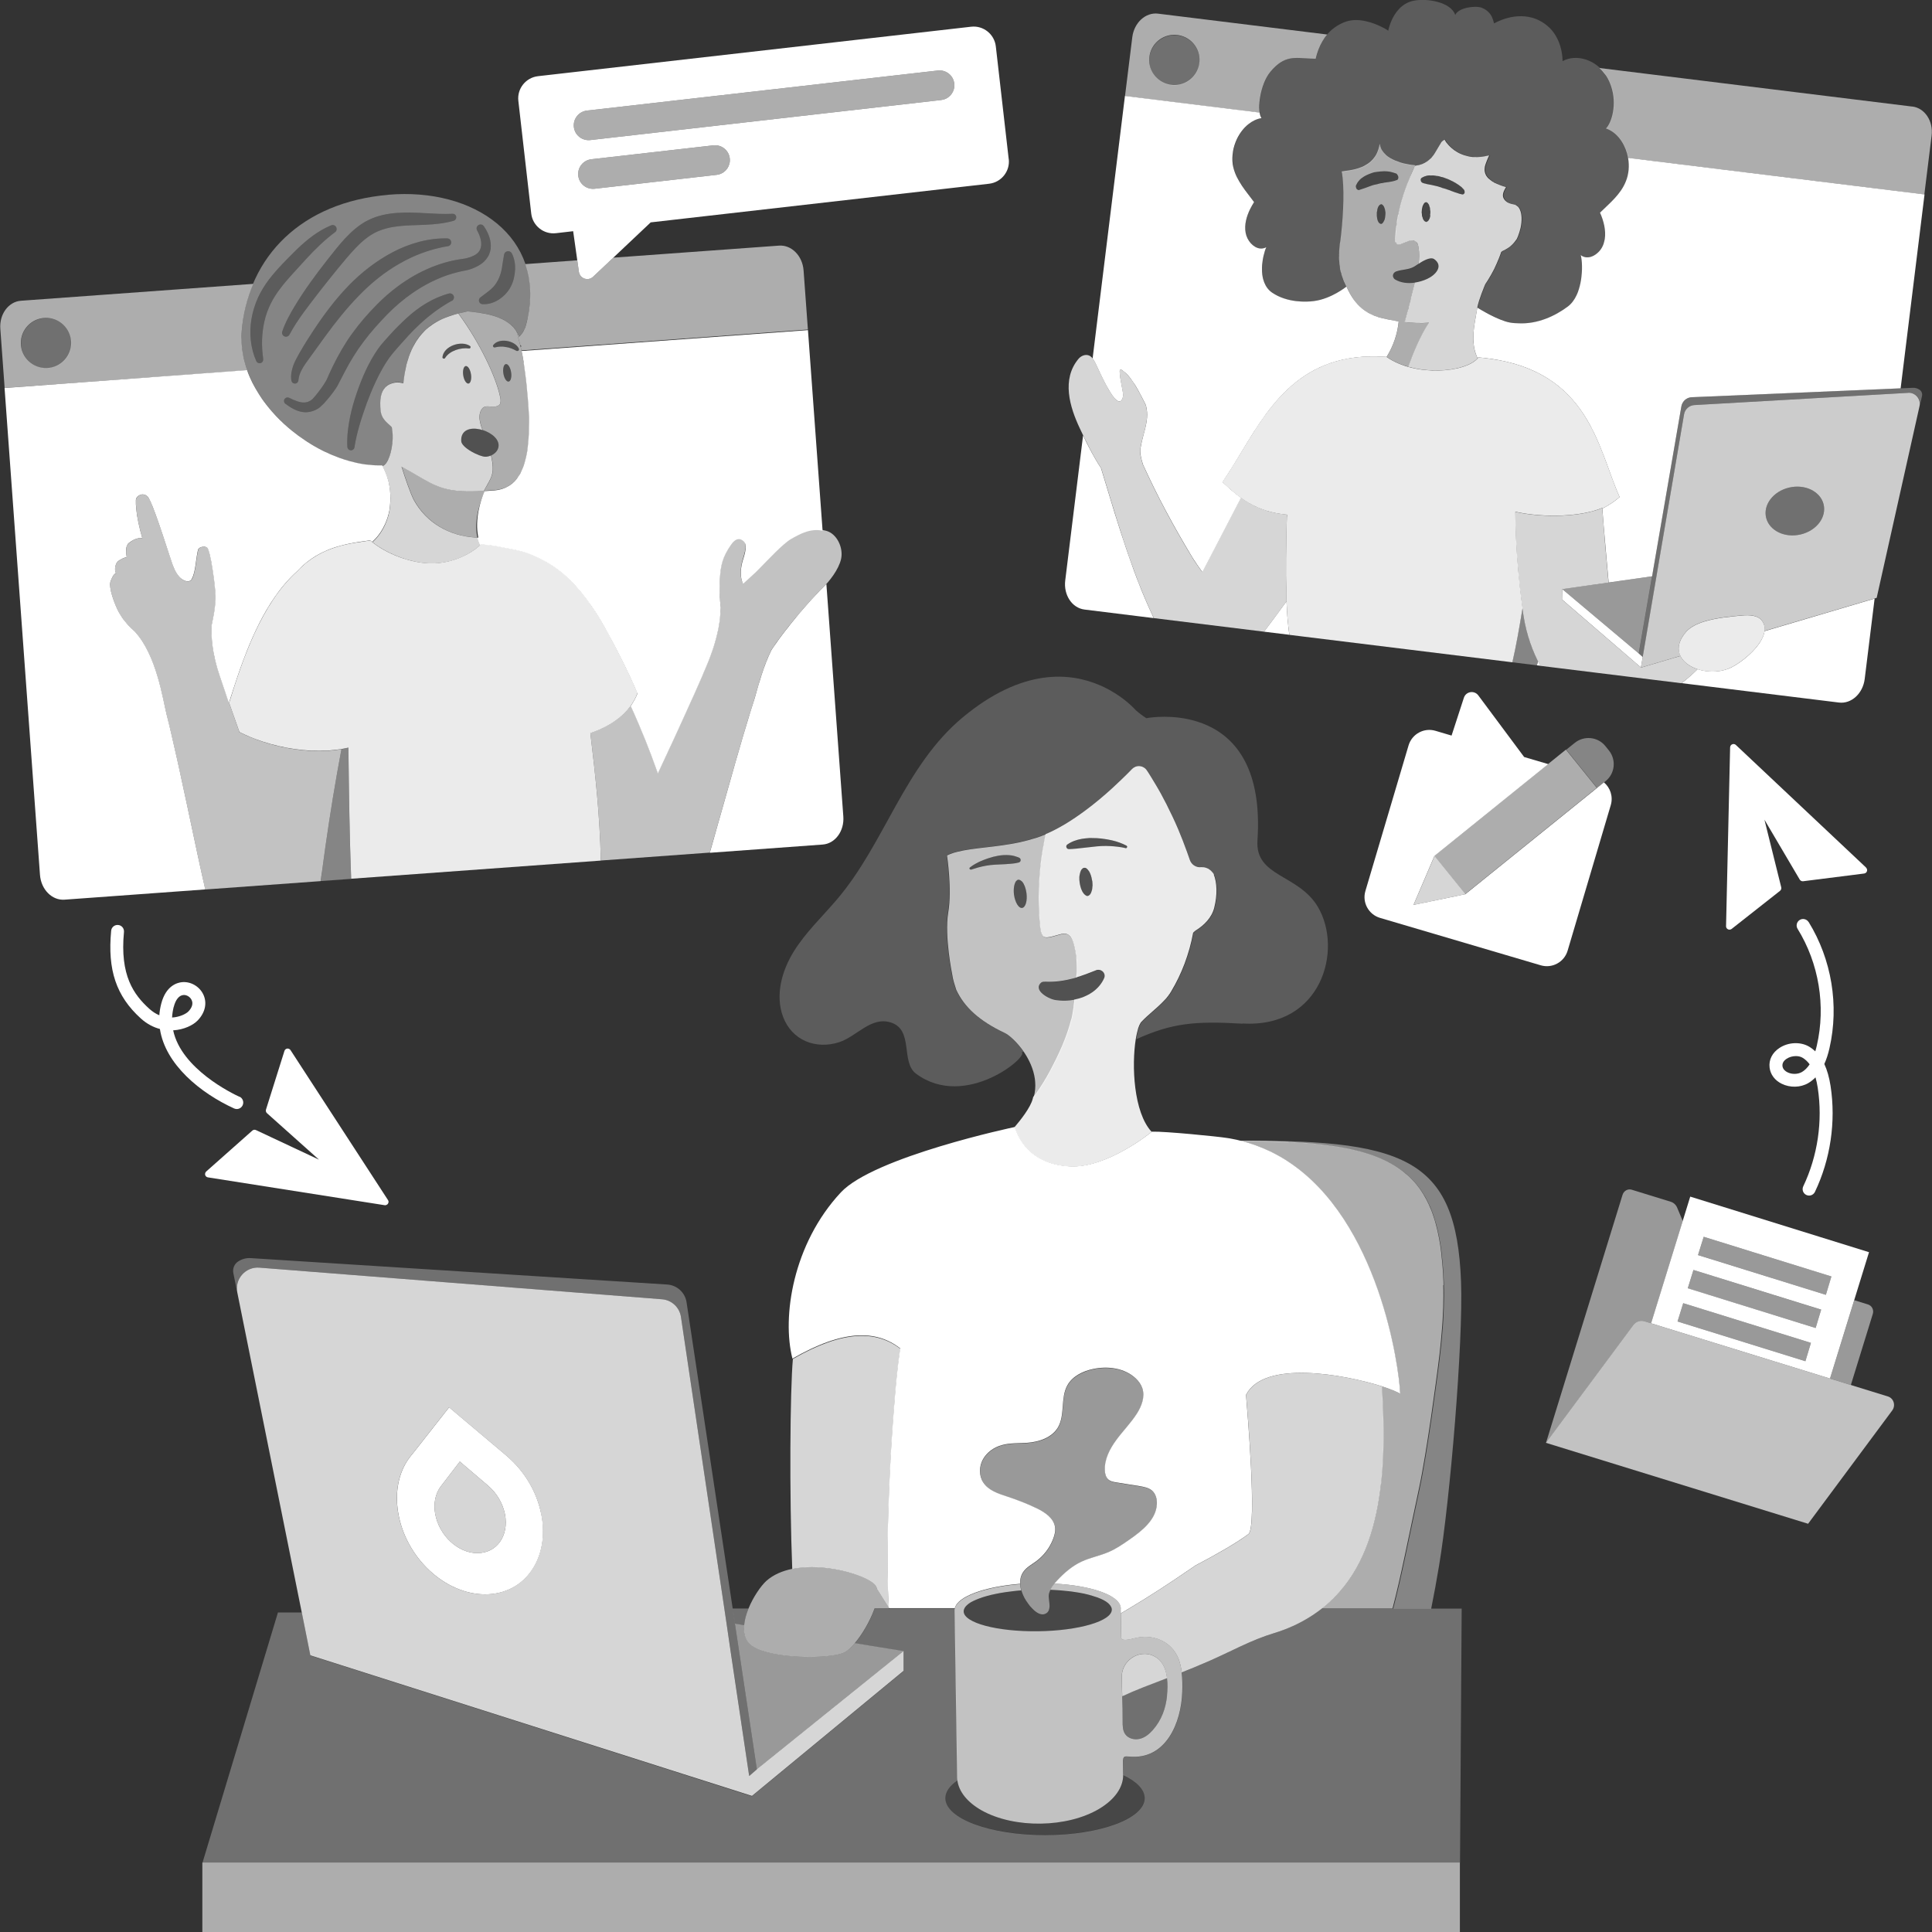 <svg viewBox="0 0 300 300" xmlns="http://www.w3.org/2000/svg"><rect x="0" y="0" width="300" height="300" fill="#333333" stroke="none"/><g fill="#fff"><path d="m 240.05 224.04 l 40.71 12.57 13.06 -17.59 c .58 -.78 .24 -1.9 -.67 -2.18 l -37.78 -11.67 c -.64 -.2 -1.34 .04 -1.75 .59 z" opacity=".7"/><ellipse cx="7.15" cy="53.26" opacity=".3" rx="3.91" ry="3.9" transform="matrix(1 -.03 .03 1 -1.57 .23)"/><ellipse cx="182.35" cy="9.3" opacity=".3" rx="3.9" ry="3.91" transform="matrix(.165 -.986 .986 .165 143.11 187.62)"/><path d="m 249.07 121.48 l -1.07 .86 -20.46 16.51 -8.05 1.66 3.25 -7.6 17.67 -14.26 -3.74 -1.1 -7.12 -9.57 c -.62 -.83 -1.92 -.62 -2.24 .37 l -1.91 5.87 -2.5 -.74 c -1.78 -.53 -3.65 .49 -4.18 2.27 l -6.7 22.6 c -.53 1.78 .49 3.65 2.27 4.18 l 24.95 7.36 c 1.78 .53 3.65 -.49 4.18 -2.27 l 6.7 -22.6 c .39 -1.33 -.07 -2.7 -1.07 -3.54 z" fill-rule="evenodd"/><path d="m 222.23 123.82 h 26.29 v 7.63 h -26.29 z" opacity=".6" transform="matrix(.778 -.628 .628 .778 -27.95 176.14)"/><path d="m 248 122.35 l -4.79 -5.94 1.32 -1.06 c 1.46 -1.17 3.59 -.95 4.76 .51 l .54 .67 c 1.17 1.46 .95 3.59 -.51 4.76 z" opacity=".4"/><path d="m 219.5 140.51 l 3.25 -7.59 4.79 5.93 z" opacity=".8"/><path d="m 139.82 209.43 c -.03 .11 -.04 .23 -.06 .36 -.16 1.02 -.32 2.38 -.49 4 -.03 .26 -.06 .53 -.08 .81 v .01 c -.03 .28 -.06 .56 -.08 .84 -.03 .33 -.07 .68 -.09 1.03 -.05 .56 -.09 1.16 -.14 1.76 -.01 .06 -.01 .11 -.02 .16 -.01 .1 -.02 .2 -.02 .31 -.04 .43 -.07 .85 -.1 1.3 -.01 .07 -.01 .14 -.02 .21 0 .06 -.01 .1 -.01 .16 -.06 .7 -.1 1.41 -.15 2.13 -.06 .78 -.1 1.57 -.15 2.37 -.04 .69 -.08 1.39 -.12 2.09 v .12 c -.04 .71 -.07 1.44 -.11 2.16 -.01 .07 -.01 .15 -.01 .22 -.04 .71 -.07 1.44 -.1 2.16 v .19 c -.03 .73 -.06 1.47 -.08 2.2 -.01 .43 -.03 .85 -.04 1.28 -.02 .79 -.04 1.57 -.06 2.34 -.09 4.43 -.06 8.64 .14 12.03 l -1.85 -2.93 v -.02 c -.07 -.29 -.2 -.53 -.39 -.71 -1.35 -1.35 -6.82 -3.09 -11.54 -2.57 -.42 .05 -.83 .11 -1.23 .19 -.46 -11.51 -.34 -27.71 .1 -32.61 7.85 -4.52 12.96 -4.45 16.7 -1.57 z" opacity=".8"/><path d="m 31.42 289.22 h 195.27 v 10.78 h -195.27 z" opacity=".6"/><path d="m 116.23 249.76 c -.01 .02 -.01 .03 -.01 .04 -.35 .85 -.6 1.73 -.67 2.57 l -1.44 -.24 -.35 -2.36 h 2.46 z" opacity=".3"/><path d="m 217.42 216.44 c -.38 -.29 -1.42 -.71 -2.85 -1.18 -5.84 -1.84 -18.33 -4.14 -21.09 1.34 0 0 0 .04 .01 .12 .14 1.68 1.76 20.45 .36 21.49 -.08 .07 -.18 .14 -.27 .2 -1.78 1.28 -4.71 2.98 -7.97 4.68 -.03 .02 -.04 .03 -.06 .05 -.29 .2 -.59 .4 -.89 .6 -3 2.07 -6.26 4.19 -9.32 6.01 -.44 .27 -.88 .53 -1.31 .78 l -.01 -.62 c .01 -.06 .01 -.1 .01 -.16 0 -.07 -.01 -.12 -.01 -.18 v -.03 h -.01 c -.31 -1.87 -4.62 -3.34 -10.29 -3.64 .13 -.16 .26 -.31 .4 -.45 1.1 -1.18 2.33 -2.26 3.79 -2.95 1.38 -.65 2.92 -.92 4.32 -1.54 1.13 -.49 2.15 -1.2 3.16 -1.9 1.97 -1.37 4.12 -3.09 4.25 -5.48 .05 -.78 -.17 -1.61 -.75 -2.12 -.53 -.45 -1.25 -.58 -1.94 -.7 -1.21 -.19 -2.42 -.39 -3.62 -.58 -.44 -.07 -.89 -.15 -1.22 -.44 -.4 -.34 -.53 -.91 -.55 -1.44 -.07 -1.71 .77 -3.33 1.79 -4.71 1.02 -1.39 2.24 -2.61 3.17 -4.06 .75 -1.17 1.3 -2.61 .87 -3.94 -.19 -.59 -.57 -1.11 -1.03 -1.55 -1.7 -1.6 -4.28 -1.95 -6.57 -1.48 -1.62 .33 -3.26 1.12 -4.06 2.57 -1.08 1.97 -.32 4.59 -1.46 6.53 -.94 1.57 -2.9 2.23 -4.72 2.37 -1.32 .1 -2.69 0 -3.97 .36 -1.22 .33 -2.34 1.11 -2.95 2.22 -.61 1.1 -.64 2.55 .06 3.6 .81 1.24 2.35 1.73 3.76 2.19 1.57 .52 3.1 1.11 4.58 1.83 1.24 .61 2.57 1.49 2.79 2.86 .1 .63 -.06 1.28 -.29 1.87 -.53 1.39 -1.46 2.61 -2.66 3.49 -.69 .5 -1.46 .91 -1.95 1.6 -.4 .56 -.55 1.21 -.51 1.88 -5.51 .44 -9.71 1.96 -10.14 3.78 h -10.2 l -.07 -.09 v -.01 c -.19 -3.39 -.23 -7.6 -.14 -12.03 .02 -.77 .04 -1.56 .06 -2.34 .01 -.43 .03 -.85 .04 -1.28 .03 -.73 .06 -1.47 .08 -2.2 v -.19 c .04 -.72 .07 -1.45 .1 -2.16 0 -.07 0 -.15 .01 -.22 .04 -.72 .07 -1.45 .11 -2.16 v -.12 c .04 -.7 .08 -1.41 .12 -2.09 .05 -.81 .09 -1.59 .15 -2.37 .05 -.72 .09 -1.44 .15 -2.13 0 -.06 .01 -.1 .01 -.16 .01 -.07 .01 -.15 .02 -.21 .03 -.44 .07 -.87 .1 -1.3 0 -.1 .01 -.2 .02 -.31 .01 -.05 .01 -.1 .02 -.16 .05 -.6 .09 -1.2 .14 -1.76 .03 -.35 .07 -.7 .09 -1.03 .03 -.29 .06 -.56 .08 -.84 v -.01 c .03 -.28 .06 -.55 .08 -.81 .17 -1.62 .33 -2.98 .49 -4 .02 -.13 .03 -.25 .06 -.36 -3.73 -2.89 -8.84 -2.95 -16.7 1.57 -.01 .01 -.02 .02 -.04 .03 -1.65 -6.47 .05 -17.8 7.51 -25.81 5.15 -5.54 26.97 -10.16 27.01 -10.16 .26 .57 1.49 5.7 8.53 6.11 5.83 .33 12.76 -5.38 12.77 -5.39 2.08 -.06 10.21 .75 11.64 .98 .27 .04 .55 .08 .82 .14 .17 .03 .33 .07 .5 .1 .07 .01 .13 .03 .2 .04 .17 .05 .32 .08 .48 .12 .09 .02 .19 .05 .28 .07 .15 .04 .3 .07 .44 .11 .2 .06 .41 .11 .61 .18 .17 .06 .33 .1 .49 .16 .02 0 .05 .01 .07 .02 .22 .07 .45 .15 .66 .23 .02 .01 .03 .01 .05 .02 .15 .06 .3 .11 .44 .17 .1 .04 .2 .07 .3 .12 .18 .07 .34 .13 .51 .21 .08 .03 .17 .07 .24 .11 .13 .06 .26 .11 .39 .18 .22 .09 .44 .2 .67 .32 .12 .07 .25 .12 .37 .19 .24 .12 .47 .25 .71 .39 .1 .06 .2 .12 .31 .18 .3 .17 .58 .35 .87 .54 14.21 9.24 17.34 31.95 17.5 36.09 h .01 z"/><path d="m 140.31 256.39 l -22.78 18.35 -2.72 -18.05 -.69 -4.57 1.44 .24 c -.02 .1 -.02 .2 -.02 .31 -.05 1.1 .24 2.08 1.06 2.75 .54 .44 1.34 .8 2.32 1.07 3.91 1.12 10.44 .96 12.23 .08 .3 -.15 .63 -.4 .98 -.75 .12 -.12 .25 -.25 .37 -.39 .08 -.09 .16 -.19 .24 -.28 l 2.99 .49 4.58 .74 z" opacity=".5"/><path d="m 116.33 275.78 v -.07 l -.05 -.28 -3.49 -23.53 -.32 -2.15 -6.73 -45.25 c -.22 -1.49 -1.44 -2.64 -2.95 -2.75 l -62.51 -4.91 c -2.15 -.17 -3.86 1.77 -3.43 3.87 l -.62 -3.03 c -.14 -.71 .17 -1.44 .78 -1.82 .57 -.37 1.27 -.55 1.95 -.5 l 64.65 4.1 c 1.52 .1 2.77 1.25 3 2.76 l 7.16 47.53 .35 2.36 .69 4.57 2.72 18.05 -1.2 1.04 z" opacity=".3"/><path d="m 117.53 274.74 l -1.2 1.04 v -.07 l -.05 -.28 -2.78 -18.67 -.71 -4.86 -.32 -2.15 -6.73 -45.25 c -.22 -1.49 -1.44 -2.64 -2.95 -2.75 l -62.51 -4.91 c -2.15 -.17 -3.86 1.77 -3.43 3.87 l 9.88 49.04 .12 .59 1.34 6.7 68.55 21.82 .02 .01 .04 -.03 23.51 -19.4 v -3.07 l -22.78 18.35 z m -42.26 -27.17 c -6.3 -.04 -12.34 -5.83 -13.46 -12.75 -.53 -3.25 .13 -6.16 1.62 -8.28 l .07 -.09 .44 -.58 .05 -.04 5.74 -7.3 8.9 7.5 .1 .1 c 2.57 2.19 4.56 5.34 5.28 8.87 1.42 6.88 -2.47 12.59 -8.75 12.57 z" opacity=".8"/><path d="m 84.02 235 c -.72 -3.53 -2.71 -6.68 -5.28 -8.87 l -.1 -.1 -8.9 -7.5 -5.74 7.3 -.05 .04 -.44 .58 -.07 .09 c -1.49 2.12 -2.15 5.03 -1.62 8.28 1.11 6.93 7.16 12.71 13.46 12.75 6.28 .03 10.17 -5.69 8.75 -12.57 z m -9.91 6.17 c -3.03 -.01 -5.95 -2.78 -6.54 -6.13 -.28 -1.58 .04 -3.01 .75 -4.07 l .04 -.05 .21 -.29 .03 -.03 2.8 -3.65 4.4 3.75 .05 .05 c 1.26 1.08 2.21 2.65 2.56 4.37 .65 3.34 -1.27 6.07 -4.29 6.04 z"/><path d="m 74.11 241.17 c -3.03 -.01 -5.95 -2.78 -6.54 -6.13 -.28 -1.58 .04 -3.01 .75 -4.07 l .04 -.05 .21 -.29 .03 -.03 2.8 -3.65 4.4 3.75 .05 .05 c 1.26 1.08 2.21 2.65 2.56 4.37 .65 3.34 -1.27 6.07 -4.29 6.04 z" opacity=".8"/><path d="m 138.03 249.66 v -.01 l -1.85 -2.93 v -.02 c -.07 -.29 -.2 -.53 -.39 -.71 -1.35 -1.35 -6.82 -3.09 -11.54 -2.57 -.42 .05 -.83 .11 -1.23 .19 -1.55 .32 -2.94 .91 -4.03 1.88 -.82 .75 -2.01 2.44 -2.76 4.27 -.01 .02 -.01 .03 -.01 .04 -.35 .85 -.6 1.73 -.67 2.57 -.02 .1 -.02 .2 -.02 .31 -.05 1.1 .24 2.08 1.06 2.75 .54 .44 1.34 .8 2.32 1.07 3.91 1.12 10.44 .96 12.23 .08 .3 -.15 .63 -.4 .98 -.75 .12 -.12 .25 -.25 .37 -.39 .08 -.09 .16 -.19 .24 -.28 1.16 -1.38 2.37 -3.44 3.03 -5.29 .01 -.03 .02 -.06 .03 -.07 v -.02 c 0 -.01 0 -.01 .01 -.02 h 2.24 c 0 -.03 0 -.07 -.01 -.09 z" opacity=".6"/><path d="m 214.44 230.38 c -.69 6.25 -2.47 12.31 -6.43 16.8 -2.7 3.06 -6.25 5.22 -10.14 6.4 -3.68 1.11 -6.76 2.89 -10.32 4.43 -1.44 .63 -2.79 1.18 -4.05 1.68 -.09 -.76 -.25 -1.5 -.52 -2.16 -1.08 -2.67 -3.95 -3.9 -6.87 -3.13 -.8 .21 -1.97 .45 -2.01 -.09 l -.06 -3.77 c .43 -.25 .86 -.51 1.31 -.78 3.06 -1.82 6.32 -3.95 9.32 -6.01 .3 -.2 .6 -.4 .89 -.6 .02 -.02 .03 -.03 .06 -.05 3.26 -1.7 6.2 -3.4 7.97 -4.68 .09 -.07 .19 -.14 .27 -.2 1.4 -1.04 -.22 -19.82 -.36 -21.49 -.01 -.08 -.01 -.12 -.01 -.12 2.76 -5.48 15.24 -3.19 21.09 -1.34 .28 4.65 .45 9.95 -.13 15.12 z" opacity=".8"/><path d="m 193 158.96 c -7.43 -.44 -10.99 -.11 -16.56 2.41 .06 -.32 .11 -.64 .17 -.92 .07 -.28 .13 -.54 .2 -.77 .11 -.34 .23 -.61 .36 -.81 .05 -.07 .08 -.12 .13 -.17 1.05 -1.12 2.3 -2.03 3.35 -3.12 .16 -.15 .31 -.31 .44 -.46 .09 -.1 .18 -.2 .25 -.31 .09 -.1 .18 -.2 .24 -.32 .1 -.12 .19 -.25 .26 -.38 .05 -.06 .08 -.1 .11 -.16 .4 -.68 .78 -1.38 1.12 -2.1 s .67 -1.46 .95 -2.22 c .29 -.76 .54 -1.55 .76 -2.33 .22 -.8 .41 -1.61 .56 -2.44 l .11 -.11 c .04 -.04 .08 -.08 .13 -.12 .09 -.07 .19 -.16 .32 -.23 1.12 -.72 2.33 -1.86 2.72 -3.45 .5 -1.98 .43 -3.88 -.09 -5.17 -.15 -.22 -.32 -.43 -.48 -.58 -.07 -.07 -.12 -.11 -.18 -.15 -.07 -.05 -.12 -.09 -.19 -.13 -.05 -.04 -.1 -.07 -.15 -.08 -.15 -.08 -.3 -.13 -.45 -.17 -.04 -.01 -.08 -.01 -.12 -.01 -.13 -.02 -.26 -.02 -.39 -.04 -.27 .05 -.53 .02 -.77 -.06 -.47 -.16 -.86 -.53 -1.04 -1.04 -.14 -.43 -.29 -.84 -.44 -1.25 -.44 -1.23 -.9 -2.39 -1.35 -3.47 -.31 -.73 -.62 -1.42 -.93 -2.07 -.61 -1.32 -1.22 -2.49 -1.79 -3.53 -.14 -.26 -.28 -.5 -.42 -.74 -.1 -.18 -.2 -.35 -.31 -.53 -.3 -.5 -.57 -.96 -.83 -1.37 -.22 -.37 -.44 -.7 -.63 -.98 -.04 -.05 -.07 -.09 -.11 -.14 -.08 -.09 -.18 -.18 -.28 -.24 -.41 -.28 -.94 -.33 -1.39 -.14 -.19 .07 -.35 .18 -.49 .33 -.44 .46 -1 1.02 -1.65 1.64 -.43 .42 -.9 .86 -1.4 1.32 -1.26 1.15 -2.73 2.4 -4.32 3.57 -.95 .7 -1.95 1.38 -2.95 1.99 -.38 .23 -.77 .44 -1.16 .66 -.38 .2 -.77 .41 -1.16 .59 -.26 .12 -.52 .24 -.78 .35 -.5 .2 -1 .41 -1.49 .56 -.88 .28 -1.75 .5 -2.61 .7 -3.7 .79 -7.15 .83 -9.68 1.48 -.19 .05 -.38 .1 -.56 .15 -.37 .12 -.71 .25 -1.04 .41 0 0 .81 5.23 .19 8.88 -.61 3.66 .62 9.6 .62 9.6 .11 .82 .38 1.62 .62 2.37 1.25 2.7 3.57 4.85 7.57 6.73 .61 .29 1.88 1.38 2.95 2.95 l -.32 .04 c 1.39 .45 -8.65 9.07 -16.37 3.35 -2.43 -1.8 -.33 -6.79 -3.9 -7.95 -3.09 -1 -5.3 2.17 -8.07 3.06 -3.56 1.14 -7.31 -.24 -8.7 -3.99 -1.22 -3.3 -.19 -7.07 1.65 -10.06 1.85 -3 4.45 -5.44 6.73 -8.12 7.46 -8.75 10.44 -20.71 19.54 -28.28 9.27 -7.71 16.7 -6.99 21.36 -4.95 .52 .22 1.01 .47 1.46 .72 .01 0 .03 .01 .04 .02 .58 .32 1.1 .67 1.57 .99 1.58 1.12 2.43 2.11 2.43 2.11 .51 .45 1.07 .87 1.64 1.24 0 0 2.93 -.57 6.37 .13 1.02 .21 2.09 .53 3.14 1.01 4.39 2 8.49 6.79 7.75 17.84 -.38 5.71 6.38 5.2 9.41 10.37 3.86 6.58 .6 18.78 -11.72 18.06 v .01 z" opacity=".2"/><path d="m 188.53 135.79 c -.15 -.22 -.32 -.43 -.48 -.58 -.07 -.07 -.12 -.11 -.18 -.15 -.07 -.05 -.12 -.09 -.19 -.13 -.05 -.04 -.1 -.07 -.15 -.08 -.15 -.07 -.31 -.13 -.45 -.16 -.04 -.01 -.07 -.02 -.12 -.02 -.13 -.02 -.26 -.02 -.39 -.01 v -.02 c -.27 .04 -.53 .02 -.77 -.07 -.47 -.16 -.86 -.53 -1.04 -1.04 -.14 -.43 -.29 -.84 -.44 -1.25 -.44 -1.23 -.9 -2.39 -1.35 -3.47 -.31 -.73 -.62 -1.42 -.93 -2.07 -.62 -1.32 -1.22 -2.49 -1.79 -3.53 -.14 -.26 -.28 -.5 -.42 -.74 -.1 -.18 -.2 -.35 -.31 -.53 -.3 -.5 -.57 -.96 -.83 -1.37 -.22 -.37 -.44 -.7 -.63 -.98 -.04 -.05 -.07 -.09 -.11 -.14 -.08 -.09 -.18 -.18 -.28 -.24 -.41 -.28 -.94 -.33 -1.39 -.14 -.18 .07 -.35 .19 -.49 .33 -.44 .46 -1 1.02 -1.65 1.64 -.43 .42 -.9 .86 -1.4 1.32 -1.26 1.15 -2.73 2.4 -4.32 3.57 -.95 .7 -1.95 1.38 -2.95 1.99 -.38 .23 -.77 .44 -1.16 .66 -.38 .2 -.77 .41 -1.16 .59 -.26 .12 -.52 .24 -.78 .35 -.06 .25 -.11 .5 -.16 .75 -.11 .56 -.21 1.14 -.31 1.7 -.01 .02 -.01 .03 -.01 .05 -.04 .19 -.07 .39 -.09 .58 v .03 c -.01 .04 -.02 .07 -.02 .12 -.01 .05 -.02 .08 -.02 .13 0 .03 -.01 .05 -.01 .07 -.01 .05 -.01 .08 -.02 .13 -.05 .3 -.08 .6 -.12 .91 0 .03 -.01 .05 -.01 .07 -.01 .03 -.01 .07 -.01 .09 -.04 .4 -.08 .81 -.12 1.2 -.01 .06 -.02 .12 -.02 .18 -.01 .07 -.01 .13 -.01 .19 -.03 .3 -.05 .61 -.07 .92 -.06 .88 -.09 1.76 -.09 2.64 0 1.57 .07 3.15 .24 4.71 .02 .11 .03 .25 .06 .4 .03 .19 .07 .37 .13 .56 .05 .1 .09 .2 .15 .29 .05 .07 .08 .11 .14 .16 .05 .05 .1 .07 .17 .11 .5 .2 1.79 -.27 2.3 -.39 .07 -.02 .14 -.04 .2 -.05 .05 -.01 .09 -.03 .14 -.04 .27 -.05 .54 -.07 .78 -.01 .04 .01 .07 .02 .11 .04 .13 .06 .25 .12 .35 .22 .31 .27 .48 .7 .61 1.11 .2 .62 .32 1.26 .41 1.91 .03 .21 .05 .42 .07 .63 .04 .44 .06 .91 .06 1.35 v .57 l -.01 .16 -.02 .15 -.02 .13 v .11 c -.02 .1 -.03 .22 -.04 .35 v .03 c .99 -.3 1.98 -.67 2.97 -1.07 .79 -.4 1.69 .31 1.39 1.14 -.82 1.9 -2.67 2.98 -4.65 3.37 v .02 l -.02 .24 v .07 c 0 .07 -.02 .13 -.03 .19 -.01 .07 -.02 .13 -.03 .19 v .07 c -.01 .04 -.02 .07 -.02 .11 s 0 .07 -.01 .12 -.01 .07 -.01 .11 c 0 .05 0 .08 -.01 .12 -.02 .09 -.03 .18 -.05 .27 -.03 .24 -.07 .48 -.11 .71 -.03 .13 -.05 .25 -.07 .37 v .01 c -.04 .19 -.08 .39 -.16 .58 0 .02 0 .04 -.02 .06 0 .02 -.01 .04 -.01 .05 -.11 .44 -.25 .89 -.39 1.34 -.07 .22 -.15 .44 -.23 .68 -.07 .22 -.17 .44 -.25 .68 -.09 .22 -.18 .45 -.27 .69 -.09 .22 -.19 .45 -.28 .68 -.01 .01 -.01 .02 -.02 .03 -.01 .03 -.02 .05 -.03 .07 -.11 .27 -.23 .54 -.36 .8 -.17 .37 -.34 .74 -.51 1.08 -.04 .08 -.08 .16 -.13 .24 -.04 .08 -.07 .16 -.12 .24 v .01 c -.12 .24 -.24 .46 -.36 .7 -.11 .23 -.24 .45 -.35 .67 -.07 .14 -.15 .27 -.22 .39 -.07 .13 -.14 .25 -.21 .38 -.09 .17 -.19 .33 -.29 .48 -.04 .07 -.08 .15 -.12 .22 -.14 .22 -.28 .44 -.4 .63 -.1 .17 -.2 .32 -.31 .48 -.05 .07 -.1 .15 -.15 .22 s -.09 .14 -.14 .2 c -.04 .05 -.07 .09 -.1 .14 s -.07 .1 -.09 .14 c -.05 .07 -.1 .13 -.14 .19 -.07 .08 -.13 .16 -.18 .22 -.07 .07 -.11 .12 -.16 .19 -.01 .01 -.03 .02 -.03 .03 v .01 c -.02 .08 -.03 .19 -.07 .28 -.34 1.37 -1.94 3.37 -2.83 4.41 v .01 c .26 .57 1.49 5.7 8.53 6.11 5.83 .33 12.76 -5.38 12.77 -5.39 -2.83 -3.04 -3.12 -10.35 -2.47 -14.41 .06 -.32 .11 -.63 .18 -.92 .07 -.28 .13 -.54 .2 -.77 .11 -.34 .23 -.61 .36 -.81 .04 -.07 .08 -.12 .12 -.17 h .01 c 1.05 -1.12 2.3 -2.03 3.35 -3.12 .16 -.15 .31 -.31 .44 -.46 .09 -.1 .18 -.2 .25 -.31 .09 -.1 .18 -.2 .24 -.32 .1 -.12 .19 -.25 .26 -.38 .04 -.05 .07 -.1 .1 -.16 .41 -.68 .78 -1.38 1.13 -2.1 .34 -.72 .67 -1.46 .95 -2.22 s .54 -1.54 .76 -2.33 c .22 -.8 .41 -1.61 .56 -2.44 .04 -.04 .07 -.07 .11 -.11 s .08 -.08 .13 -.12 c .09 -.07 .19 -.16 .32 -.23 1.12 -.72 2.33 -1.86 2.72 -3.45 .5 -1.98 .43 -3.88 -.09 -5.17 v .01 z m -18.9 1.81 c .01 .03 0 .05 0 .07 -.02 .12 -.03 .23 -.03 .34 v .01 c -.01 .01 -.01 .02 -.01 .04 -.01 .02 -.01 .04 -.01 .06 -.01 .04 -.02 .07 -.03 .11 -.01 .03 -.02 .07 -.03 .11 0 .03 -.01 .06 -.03 .08 -.03 .09 -.06 .18 -.09 .26 -.03 .04 -.05 .07 -.07 .1 s -.04 .07 -.06 .1 c -.01 .02 -.03 .03 -.05 .05 -.03 .04 -.07 .07 -.11 .1 -.02 0 -.03 .02 -.04 .02 -.06 .04 -.11 .07 -.17 .07 h -.01 v .01 c -.03 0 -.06 -.01 -.09 -.01 s -.07 -.01 -.09 -.01 c -.03 -.01 -.07 -.05 -.1 -.07 -.08 -.04 -.17 -.1 -.24 -.19 -.05 -.04 -.1 -.1 -.14 -.17 -.06 -.06 -.09 -.13 -.14 -.2 -.04 -.08 -.08 -.16 -.12 -.25 -.04 -.08 -.07 -.18 -.11 -.27 -.03 -.08 -.05 -.16 -.07 -.24 -.01 -.05 -.02 -.07 -.03 -.1 -.05 -.19 -.08 -.36 -.11 -.56 -.05 -.31 -.06 -.59 -.05 -.87 0 -.12 .03 -.23 .05 -.34 .01 -.03 .01 -.06 .02 -.09 .01 -.07 .03 -.16 .05 -.23 0 -.03 .01 -.05 .02 -.07 .06 -.19 .13 -.36 .22 -.46 .02 -.03 .03 -.04 .05 -.05 .03 -.04 .07 -.07 .1 -.1 .02 -.01 .04 -.02 .05 -.04 .06 -.03 .11 -.05 .17 -.05 .06 -.01 .1 -.02 .15 0 h .06 c .1 .03 .19 .09 .27 .17 .05 .04 .08 .07 .12 .13 .04 .05 .08 .1 .12 .16 .02 .04 .05 .07 .06 .07 .21 .35 .38 .84 .46 1.39 .01 .04 .02 .08 .04 .13 0 .13 .01 .26 .03 .38 .01 .09 .01 .19 .01 .28 0 .05 0 .09 -.01 .14 z m 5.38 -6.07 c 0 .01 0 .02 -.01 .03 v .03 l -.02 .02 v .01 c -.01 .02 -.02 .03 -.03 .03 -.02 .02 -.03 .04 -.05 .04 -.05 .02 -.09 .03 -.14 .01 v -.01 c -.2 -.05 -.4 -.08 -.59 -.12 -.41 -.07 -.8 -.11 -1.2 -.15 -.19 -.02 -.39 -.03 -.59 -.04 -.21 -.01 -.43 -.02 -.63 -.02 -.46 0 -.93 .02 -1.38 .06 -.73 .07 -1.45 .15 -2.18 .24 -.21 .03 -.44 .05 -.65 .07 -.24 .03 -.47 .06 -.71 .07 -.12 .02 -.24 .03 -.36 .03 -.16 .01 -.32 .02 -.48 .02 h -.01 c -.01 0 -.03 0 -.04 -.01 -.02 .01 -.05 0 -.07 -.01 -.02 0 -.04 0 -.06 -.01 -.09 -.04 -.16 -.12 -.2 -.21 -.02 -.04 -.04 -.1 -.04 -.16 0 -.13 .06 -.24 .17 -.32 .68 -.47 1.45 -.73 2.23 -.87 .39 -.06 .79 -.11 1.19 -.13 h .32 c .3 0 .58 .01 .88 .02 .4 .03 .79 .07 1.18 .13 s .78 .13 1.17 .22 c .38 .09 .77 .2 1.14 .34 .37 .13 .72 .29 1.07 .47 .04 .02 .07 .05 .07 .08 v .01 c .02 0 .03 .01 .03 .02 v .01 l .01 .04 c 0 .02 0 .05 -.01 .07 z" opacity=".9"/><path d="m 169.64 137.46 c 0 .05 0 .09 -.01 .14 .01 .03 0 .05 0 .07 -.02 .12 -.03 .23 -.03 .34 v .01 c -.01 .01 -.01 .02 -.01 .04 -.01 .02 -.01 .04 -.02 .06 -.01 .04 -.01 .07 -.02 .11 -.01 .03 -.02 .07 -.03 .11 0 .03 -.01 .06 -.03 .08 -.03 .09 -.06 .18 -.09 .26 -.03 .04 -.05 .07 -.07 .1 s -.04 .07 -.07 .1 c 0 .02 -.03 .03 -.04 .05 -.03 .04 -.07 .07 -.11 .1 -.02 0 -.03 .02 -.04 .02 -.06 .04 -.11 .07 -.18 .07 v .01 h -.09 c -.04 0 -.07 -.01 -.09 -.01 -.03 -.01 -.07 -.05 -.1 -.07 -.08 -.04 -.17 -.1 -.24 -.19 -.05 -.05 -.09 -.1 -.14 -.17 s -.09 -.13 -.14 -.2 c -.04 -.08 -.08 -.16 -.12 -.25 -.04 -.08 -.07 -.18 -.11 -.27 -.03 -.08 -.05 -.16 -.07 -.24 -.01 -.05 -.02 -.07 -.03 -.1 -.05 -.19 -.08 -.37 -.11 -.56 -.05 -.31 -.06 -.59 -.05 -.87 0 -.12 .03 -.23 .05 -.34 .01 -.03 .01 -.06 .02 -.09 .01 -.07 .03 -.16 .05 -.23 0 -.03 .01 -.05 .02 -.07 .06 -.19 .13 -.36 .22 -.46 .02 -.02 .03 -.04 .05 -.05 .03 -.04 .07 -.07 .1 -.1 .02 -.01 .04 -.02 .05 -.04 .06 -.03 .11 -.05 .17 -.05 .06 -.01 .1 -.02 .15 0 h .04 c .01 0 .01 .01 .02 .01 .1 .03 .19 .08 .27 .16 .04 .04 .08 .08 .12 .13 s .08 .1 .12 .16 c .02 .04 .05 .07 .06 .07 .21 .35 .38 .84 .46 1.39 .01 .04 .02 .08 .04 .13 0 .13 .01 .26 .03 .38 .01 .09 .01 .19 .01 .28 z" opacity=".15"/><path d="m 175.02 131.47 c 0 .02 0 .05 -.01 .07 0 .01 0 .02 -.01 .03 v .03 s -.01 -.01 -.01 0 0 .01 -.01 .02 v .01 c -.01 .02 -.02 .03 -.03 .03 -.01 .01 -.03 .03 -.05 .04 -.05 .02 -.09 .03 -.14 .01 v -.01 c -.2 -.05 -.4 -.08 -.59 -.12 -.41 -.07 -.8 -.12 -1.2 -.15 -.19 -.02 -.39 -.04 -.59 -.05 -.21 -.01 -.42 -.01 -.63 -.01 -.46 0 -.93 .02 -1.38 .06 -.73 .07 -1.45 .15 -2.18 .24 -.21 .03 -.44 .05 -.66 .07 -.23 .03 -.46 .06 -.7 .07 -.12 .02 -.24 .03 -.36 .03 -.16 .01 -.32 .01 -.48 .01 h -.05 c -.02 .01 -.05 0 -.07 -.01 -.02 0 -.04 0 -.06 -.01 -.09 -.04 -.16 -.12 -.2 -.21 -.02 -.04 -.04 -.1 -.04 -.16 0 -.13 .06 -.24 .17 -.32 .68 -.47 1.45 -.73 2.23 -.87 .39 -.06 .79 -.1 1.19 -.12 .1 -.01 .21 -.01 .32 -.01 .3 0 .58 .01 .88 .02 .4 .03 .79 .07 1.18 .13 s .78 .13 1.17 .22 c .38 .09 .77 .2 1.14 .34 .37 .13 .72 .29 1.07 .47 .04 .02 .07 .05 .07 .08 v .01 c .02 0 .03 .01 .03 .03 l .01 .04 z" opacity=".15"/><path d="m 167.18 148.96 c -.03 -.21 -.05 -.42 -.07 -.63 -.09 -.65 -.21 -1.29 -.41 -1.91 -.13 -.41 -.31 -.84 -.61 -1.11 -.1 -.1 -.22 -.17 -.35 -.22 -.04 -.02 -.07 -.03 -.11 -.04 -.24 -.07 -.51 -.04 -.78 .01 -.05 .01 -.09 .03 -.14 .04 -.07 .01 -.13 .03 -.2 .05 -.51 .12 -1.8 .59 -2.3 .39 -.07 -.04 -.12 -.07 -.17 -.11 -.06 -.05 -.09 -.09 -.14 -.16 -.06 -.08 -.1 -.19 -.15 -.29 -.07 -.19 -.1 -.37 -.13 -.56 -.03 -.15 -.04 -.29 -.06 -.4 -.17 -1.57 -.24 -3.14 -.24 -4.71 0 -.88 .03 -1.76 .09 -2.64 .02 -.31 .04 -.62 .07 -.92 .01 -.07 .01 -.13 .02 -.19 0 -.06 .01 -.12 .01 -.18 .01 -.12 .03 -.23 .04 -.35 v -.05 c .02 -.14 .03 -.29 .05 -.43 .01 -.13 .02 -.25 .05 -.38 0 -.03 0 -.07 .01 -.09 0 -.03 .01 -.05 .01 -.07 .04 -.31 .07 -.61 .12 -.91 .01 -.05 .01 -.08 .02 -.13 0 -.03 .01 -.05 .01 -.07 0 -.05 .01 -.08 .02 -.13 0 -.05 0 -.08 .01 -.12 h .01 v -.01 s 0 -.01 -.01 -.01 v -.01 c .03 -.19 .07 -.39 .1 -.58 0 -.02 0 -.03 .01 -.05 .04 -.23 .07 -.46 .11 -.7 .07 -.33 .13 -.68 .2 -1.01 .05 -.25 .1 -.5 .16 -.75 -.5 .2 -1 .41 -1.49 .56 -.88 .28 -1.75 .5 -2.61 .7 -3.7 .79 -7.15 .83 -9.68 1.48 -.19 .05 -.38 .1 -.56 .15 -.37 .12 -.71 .25 -1.04 .41 0 0 .81 5.23 .19 8.88 -.61 3.66 .62 9.6 .62 9.6 .11 .82 .38 1.62 .62 2.37 1.25 2.7 3.57 4.85 7.57 6.73 .61 .29 1.88 1.38 2.95 2.95 .8 1.19 1.49 2.63 1.7 4.2 .01 .12 .03 .27 .04 .4 .07 .77 0 1.57 -.21 2.38 0 -.01 .02 -.02 .03 -.03 .05 -.07 .09 -.12 .16 -.19 .05 -.07 .11 -.14 .18 -.22 .04 -.06 .09 -.12 .14 -.19 .03 -.04 .07 -.09 .09 -.14 s .07 -.09 .09 -.14 c .05 -.07 .09 -.13 .15 -.2 .05 -.07 .1 -.15 .15 -.22 .1 -.16 .2 -.32 .31 -.48 .12 -.19 .26 -.41 .4 -.63 .04 -.07 .08 -.15 .12 -.22 .1 -.15 .2 -.32 .29 -.48 .07 -.13 .15 -.25 .21 -.38 .07 -.12 .15 -.25 .21 -.39 .12 -.21 .24 -.44 .36 -.67 s .24 -.45 .36 -.7 v -.01 c .05 -.08 .08 -.16 .12 -.24 .05 -.08 .08 -.16 .12 -.24 .18 -.35 .35 -.7 .52 -1.08 .13 -.26 .25 -.53 .36 -.8 .01 -.03 .02 -.05 .03 -.07 .01 -.01 .01 -.02 .01 -.03 .09 -.22 .19 -.45 .29 -.68 .09 -.23 .18 -.46 .27 -.69 .08 -.23 .18 -.45 .25 -.68 .08 -.23 .16 -.45 .23 -.68 .14 -.45 .28 -.9 .39 -1.34 0 -.01 .01 -.03 .01 -.05 .02 -.02 .02 -.04 .02 -.06 .06 -.2 .11 -.39 .16 -.58 v -.01 c .03 -.12 .05 -.24 .07 -.37 .05 -.23 .08 -.47 .11 -.71 .02 -.11 .03 -.23 .05 -.34 v -.05 c .01 -.04 .01 -.07 .02 -.11 .01 -.05 .01 -.08 .01 -.12 s 0 -.07 .01 -.11 c 0 -.02 0 -.05 .01 -.07 .01 -.07 .02 -.13 .03 -.19 .01 -.08 .02 -.18 .03 -.27 l .02 -.24 v -.01 c -.28 .05 -.56 .08 -.83 .12 -.68 .07 -1.36 .06 -2.01 -.04 -1.02 -.03 -3.84 -1.51 -2.39 -2.75 .19 -.13 .44 -.12 .67 -.12 1.5 .07 2.89 -.15 4.26 -.5 v -.01 c .19 -.05 .4 -.1 .59 -.16 v -.03 c .01 -.13 .02 -.25 .04 -.35 v -.11 l .02 -.13 .02 -.15 v -.17 c .01 -.14 .01 -.27 .01 -.41 v -.16 c 0 -.44 -.02 -.92 -.06 -1.35 z m -10.87 -14.78 l -1.84 .09 c -.88 .05 -1.74 .2 -2.61 .44 -.35 .11 -.69 .2 -1.05 .32 -.04 .03 -.07 0 -.09 0 -.07 -.01 -.1 -.04 -.14 -.08 0 -.01 -.03 -.02 -.04 -.04 -.02 -.07 0 -.13 .04 -.19 .03 -.02 .03 -.03 .05 -.04 .26 -.21 .55 -.39 .83 -.55 .4 -.23 .81 -.42 1.23 -.58 .46 -.19 .94 -.34 1.41 -.47 .06 -.01 .11 -.04 .17 -.05 .08 -.02 .16 -.03 .25 -.05 .57 -.14 1.16 -.22 1.76 -.21 .53 0 1.07 .07 1.57 .26 .15 .04 .28 .09 .41 .16 .05 .02 .1 .06 .13 .09 .1 .12 .13 .3 .06 .44 -.01 .04 -.05 .07 -.07 .1 -.05 .05 -.11 .08 -.18 .11 h -.01 c -.27 .07 -.53 .12 -.78 .15 -.37 .05 -.74 .07 -1.09 .09 z m 2.39 6.8 c -.52 .07 -1.08 -.85 -1.25 -2.07 -.11 -.91 .04 -1.7 .32 -2.09 0 0 .02 0 .02 -.01 .09 -.11 .2 -.19 .34 -.21 .06 -.01 .12 0 .18 .03 .05 .01 .08 .03 .12 .05 .1 .06 .19 .13 .29 .22 .32 .36 .56 1.01 .67 1.77 .16 1.2 -.14 2.24 -.69 2.32 z" opacity=".7"/><path d="m 171.51 151.89 c -.82 1.9 -2.67 2.98 -4.65 3.37 v .01 c -.28 .05 -.56 .08 -.83 .12 -.68 .07 -1.36 .06 -2.01 -.04 -1.02 -.03 -3.84 -1.51 -2.39 -2.75 .19 -.13 .44 -.12 .67 -.12 1.5 .07 2.89 -.15 4.26 -.5 v -.01 c .19 -.05 .4 -.1 .59 -.16 .99 -.3 1.98 -.67 2.97 -1.07 .79 -.4 1.69 .31 1.39 1.14 z" opacity=".15"/><path d="m 158.44 133.73 c -.01 .04 -.05 .07 -.07 .1 -.05 .05 -.11 .08 -.18 .11 h -.01 c -.27 .07 -.53 .12 -.78 .15 -.37 .05 -.74 .07 -1.09 .09 l -1.84 .09 c -.88 .05 -1.74 .2 -2.61 .44 -.35 .11 -.69 .2 -1.05 .32 -.04 .03 -.07 0 -.09 0 -.07 -.01 -.1 -.04 -.14 -.08 0 -.01 -.03 -.02 -.04 -.04 -.02 -.07 0 -.13 .04 -.19 .03 -.02 .03 -.03 .05 -.04 .26 -.21 .55 -.39 .83 -.55 .4 -.23 .81 -.42 1.23 -.58 .46 -.19 .94 -.34 1.41 -.47 .06 -.01 .11 -.04 .17 -.05 .08 -.02 .16 -.03 .25 -.05 .57 -.14 1.16 -.22 1.76 -.21 .53 0 1.07 .07 1.57 .26 .15 .04 .28 .09 .41 .16 .05 .02 .1 .06 .13 .09 .1 .12 .13 .3 .06 .44 z" opacity=".15"/><path d="m 158.7 140.98 c -.52 .07 -1.08 -.85 -1.25 -2.07 -.11 -.91 .04 -1.7 .32 -2.09 0 0 .02 0 .02 -.01 .09 -.11 .2 -.19 .34 -.21 .06 -.01 .12 0 .18 .03 .05 .01 .08 .03 .12 .05 .1 .06 .19 .13 .29 .22 .32 .36 .56 1.01 .67 1.77 .16 1.2 -.14 2.24 -.69 2.32 z" opacity=".15"/><path d="m 177.74 279.17 c 0 3.18 -6.94 5.75 -15.48 5.75 s -15.48 -2.57 -15.48 -5.75 c 0 -1 .69 -1.95 1.91 -2.77 .21 1.74 1.5 3.42 3.81 4.72 5.09 2.82 13.25 2.7 18.24 -.28 2.45 -1.47 3.7 -3.36 3.7 -5.23 2.07 .98 3.32 2.22 3.32 3.56 z" opacity=".1"/><path d="m 183.5 259.68 c -.09 -.76 -.25 -1.5 -.52 -2.16 -1.08 -2.67 -3.95 -3.9 -6.87 -3.13 -.8 .21 -1.97 .45 -2.01 -.09 l -.06 -3.77 -.01 -.62 c .01 -.06 .01 -.1 .01 -.16 0 -.07 -.01 -.12 -.01 -.18 v -.03 h -.01 c -.31 -1.87 -4.62 -3.34 -10.29 -3.64 -.25 .3 -.47 .62 -.64 .96 .35 .01 .7 .03 1.05 .06 .2 .01 .38 .02 .56 .04 .42 .03 .83 .07 1.23 .12 .33 .04 .65 .07 .96 .13 .02 0 .05 0 .07 .01 .19 .03 .39 .07 .58 .09 .53 .09 1.03 .19 1.5 .32 .22 .07 .44 .12 .64 .19 .21 .06 .41 .12 .6 .19 s .38 .14 .55 .21 c .09 .04 .17 .07 .25 .11 .16 .07 .31 .15 .44 .23 .14 .07 .27 .16 .38 .25 .06 .04 .11 .08 .16 .12 .03 .02 .06 .04 .07 .07 .06 .06 .11 .1 .15 .15 .11 .12 .19 .24 .25 .37 .02 .04 .04 .07 .05 .1 .02 .05 .03 .08 .04 .13 .01 .06 .02 .11 .02 .18 .03 1.78 -5.1 3.29 -11.46 3.37 -6.35 .08 -11.52 -1.3 -11.54 -3.08 0 -.1 .01 -.19 .05 -.3 .01 -.02 .01 -.04 .02 -.06 .01 -.04 .03 -.07 .05 -.11 s .05 -.08 .07 -.13 l .08 -.11 c 0 -.01 0 -.01 .01 -.02 .04 -.04 .07 -.07 .1 -.11 .05 -.06 .09 -.1 .15 -.15 .17 -.16 .36 -.3 .6 -.44 .12 -.07 .25 -.14 .39 -.2 .13 -.07 .27 -.13 .42 -.19 .65 -.28 1.44 -.53 2.35 -.75 .22 -.06 .45 -.1 .69 -.15 .2 -.04 .4 -.08 .6 -.12 .61 -.11 1.25 -.2 1.93 -.28 .19 -.03 .39 -.05 .58 -.07 .28 -.03 .56 -.06 .85 -.07 -.09 -.32 -.16 -.66 -.17 -.98 -5.51 .44 -9.71 1.96 -10.14 3.78 -.02 .07 -.03 .12 -.04 .19 v .25 l .09 6.01 .3 19.51 c -.01 .23 0 .46 .04 .7 .21 1.74 1.5 3.42 3.81 4.72 5.09 2.82 13.25 2.7 18.24 -.28 2.45 -1.47 3.7 -3.36 3.7 -5.23 0 -.09 0 -.19 -.01 -.29 l -.03 -1.94 c .05 -.53 .17 -.66 .56 -.66 .1 0 .22 .01 .37 .02 5.75 .58 8.14 -5.26 8.28 -10.05 .03 -.94 .03 -2 -.09 -3.03 z m -2.28 3.59 c -.19 2.01 -.87 3.85 -2.22 5.38 -.55 .62 -1.22 1.17 -2.03 1.36 -.8 .19 -1.74 -.03 -2.23 -.7 -.43 -.58 -.42 -1.37 -.42 -2.1 .01 -1.3 -.02 -2.57 -.07 -3.82 -.01 -.54 -.03 -1.07 -.04 -1.58 l -.02 -1.51 v -.02 c 0 -1.95 1.75 -3.57 3.7 -3.47 .82 .05 1.61 .4 2.18 .99 .03 .03 .06 .06 .07 .08 .65 .72 .95 1.69 1.07 2.7 .12 .92 .08 1.86 0 2.69 z" opacity=".7"/><path d="m 181.22 263.27 c -.19 2.01 -.87 3.85 -2.22 5.38 -.55 .62 -1.22 1.17 -2.03 1.36 -.8 .19 -1.74 -.03 -2.23 -.7 -.43 -.58 -.42 -1.37 -.42 -2.1 .01 -1.3 -.02 -2.57 -.07 -3.82 2.05 -.95 4.31 -1.79 6.96 -2.82 .12 .92 .08 1.86 0 2.69 z" opacity=".3"/><path d="m 181.22 260.58 c -2.66 1.03 -4.92 1.86 -6.96 2.82 -.01 -.54 -.03 -1.07 -.04 -1.58 l -.02 -1.51 v -.02 c 0 -1.95 1.75 -3.57 3.7 -3.47 .82 .05 1.61 .4 2.18 .99 .03 .03 .06 .06 .07 .08 .65 .72 .95 1.69 1.07 2.7 z" opacity=".8"/><path d="m 172.65 249.93 c .03 1.78 -5.1 3.29 -11.46 3.37 -6.35 .08 -11.52 -1.3 -11.54 -3.08 0 -.1 .01 -.19 .05 -.3 .01 -.02 .01 -.04 .02 -.06 .01 -.04 .03 -.07 .05 -.11 s .05 -.08 .07 -.13 l .08 -.11 c 0 -.01 0 -.01 .01 -.02 .04 -.04 .07 -.07 .1 -.11 .05 -.06 .09 -.1 .15 -.15 .17 -.16 .36 -.3 .6 -.44 .12 -.07 .25 -.14 .39 -.2 .13 -.07 .27 -.13 .42 -.19 .65 -.28 1.44 -.53 2.35 -.75 .22 -.06 .45 -.1 .69 -.15 l .6 -.12 c .61 -.11 1.25 -.2 1.93 -.28 .19 -.03 .39 -.05 .58 -.07 .28 -.03 .56 -.06 .85 -.07 .16 .56 .42 1.09 .72 1.58 .1 .16 .21 .32 .32 .46 .04 .05 .07 .1 .12 .16 .01 .02 .02 .04 .04 .05 .03 .05 .07 .08 .09 .13 .02 .02 .04 .04 .06 .07 .04 .04 .07 .07 .1 .11 l .07 .07 c .04 .04 .07 .07 .1 .11 .01 .02 .04 .04 .06 .06 .01 0 .01 .01 .02 .02 .03 .04 .07 .07 .1 .1 l .07 .07 c .05 .04 .08 .07 .12 .11 .03 .02 .06 .04 .07 .07 .05 .04 .09 .07 .14 .1 .02 .02 .05 .04 .07 .06 .07 .05 .14 .09 .2 .13 .27 .16 .54 .26 .82 .26 .2 0 .41 -.06 .6 -.19 .09 -.07 .16 -.13 .22 -.2 v -.01 c .13 -.15 .2 -.32 .22 -.52 .03 -.12 .04 -.25 .04 -.39 0 -.2 -.02 -.43 -.05 -.65 -.02 -.17 -.04 -.34 -.06 -.52 -.01 -.12 -.02 -.23 -.02 -.34 0 -.18 .02 -.34 .07 -.5 .05 -.17 .11 -.32 .19 -.48 .35 .01 .7 .03 1.05 .06 .2 .01 .38 .02 .56 .04 .42 .03 .83 .07 1.23 .12 .33 .04 .65 .07 .96 .13 .02 0 .05 0 .07 .01 .19 .03 .39 .07 .58 .09 .53 .09 1.03 .19 1.5 .32 .22 .07 .44 .12 .64 .19 .21 .06 .41 .12 .6 .19 s .38 .14 .55 .21 c .09 .04 .17 .07 .25 .11 .16 .07 .31 .15 .44 .23 .14 .07 .27 .16 .38 .25 .06 .04 .11 .08 .16 .12 .03 .02 .06 .04 .07 .07 .06 .05 .1 .09 .15 .15 .11 .12 .19 .24 .25 .37 .02 .04 .04 .07 .05 .1 .02 .05 .03 .08 .04 .13 .01 .06 .02 .11 .02 .18 z" opacity=".1"/><path d="m 179.66 233.6 c -.13 2.39 -2.28 4.11 -4.25 5.48 -1.01 .7 -2.03 1.41 -3.16 1.9 -1.41 .62 -2.95 .89 -4.32 1.54 -1.45 .69 -2.69 1.77 -3.79 2.95 -.14 .15 -.27 .3 -.4 .45 -.25 .3 -.47 .62 -.64 .96 -.07 .16 -.14 .32 -.19 .48 s -.07 .32 -.07 .5 c 0 .11 .01 .22 .02 .34 .02 .18 .04 .35 .06 .52 .03 .22 .05 .44 .05 .65 0 .14 -.01 .27 -.04 .39 -.03 .19 -.09 .37 -.22 .52 v .01 c -.07 .07 -.13 .14 -.22 .2 -.2 .13 -.4 .19 -.6 .19 -.28 0 -.55 -.1 -.82 -.26 -.07 -.04 -.14 -.08 -.2 -.13 -.02 -.02 -.05 -.04 -.07 -.06 -.05 -.04 -.09 -.07 -.14 -.1 -.02 -.03 -.05 -.05 -.07 -.07 -.04 -.04 -.07 -.07 -.12 -.11 l -.07 -.07 c -.04 -.04 -.07 -.07 -.1 -.1 -.01 -.01 -.01 -.02 -.02 -.02 -.02 -.02 -.05 -.04 -.06 -.06 -.04 -.04 -.07 -.07 -.1 -.11 -.02 -.03 -.05 -.06 -.07 -.07 -.04 -.04 -.07 -.07 -.1 -.11 -.02 -.03 -.04 -.05 -.06 -.07 -.03 -.05 -.07 -.08 -.09 -.13 -.02 -.01 -.03 -.03 -.04 -.05 -.05 -.06 -.08 -.11 -.12 -.16 -.11 -.15 -.22 -.31 -.32 -.46 -.31 -.49 -.56 -1.03 -.72 -1.58 -.09 -.32 -.16 -.66 -.17 -.98 -.04 -.67 .11 -1.32 .51 -1.88 .49 -.7 1.27 -1.1 1.95 -1.6 1.2 -.88 2.13 -2.1 2.66 -3.49 .23 -.59 .39 -1.24 .29 -1.87 -.22 -1.37 -1.55 -2.25 -2.79 -2.86 -1.48 -.72 -3.02 -1.32 -4.58 -1.83 -1.41 -.46 -2.95 -.95 -3.76 -2.19 -.69 -1.06 -.67 -2.5 -.06 -3.6 .6 -1.11 1.72 -1.89 2.95 -2.22 1.29 -.36 2.65 -.26 3.97 -.36 1.82 -.14 3.79 -.8 4.72 -2.37 1.15 -1.94 .38 -4.56 1.46 -6.53 .8 -1.45 2.44 -2.23 4.06 -2.57 2.29 -.46 4.87 -.12 6.57 1.48 .45 .44 .83 .95 1.03 1.55 .43 1.32 -.12 2.77 -.87 3.94 -.93 1.45 -2.15 2.67 -3.17 4.06 -1.02 1.38 -1.85 3 -1.79 4.71 .02 .53 .15 1.09 .55 1.44 .33 .29 .79 .37 1.22 .44 1.2 .19 2.41 .39 3.62 .58 .69 .11 1.41 .24 1.94 .7 .58 .51 .8 1.34 .75 2.12 z" opacity=".5"/><path d="m 205.25 249.76 c -2.19 1.72 -4.7 3 -7.38 3.82 -3.68 1.11 -6.76 2.89 -10.32 4.43 -.72 .32 -1.42 .61 -2.09 .89 s -1.32 .54 -1.95 .79 c .12 1.03 .12 2.08 .09 3.03 -.14 4.79 -2.53 10.63 -8.28 10.05 -.15 -.01 -.27 -.02 -.37 -.02 -.39 0 -.51 .13 -.56 .66 l .03 1.94 c .01 .09 .01 .19 .01 .29 2.07 .98 3.32 2.22 3.32 3.56 0 3.18 -6.94 5.75 -15.48 5.75 s -15.48 -2.57 -15.48 -5.75 c 0 -1 .7 -1.95 1.91 -2.77 -.04 -.23 -.05 -.46 -.04 -.7 l -.3 -19.51 -.09 -6.01 v -.25 c .01 -.07 .02 -.12 .04 -.19 h -10.2 l .03 .04 -2.33 -.02 v .02 c -.01 .02 -.02 .05 -.03 .07 -.66 1.85 -1.87 3.91 -3.03 5.29 l 2.99 .49 4.58 .74 v 3.07 l -23.51 19.4 .01 .05 -.05 -.02 -.02 .02 -68.55 -21.84 -1.34 -6.7 h -3.7 l -11.72 38.87 h 195.27 l .26 -39.47 h -21.7 z" opacity=".3"/><path d="m 200.05 177.34 c .08 .01 .17 .01 .24 .01 .33 .02 .65 .04 .97 .06 .19 .01 .37 .03 .57 .04 .62 .04 1.23 .09 1.82 .14 .38 .03 .75 .06 1.12 .11 .2 .02 .4 .05 .6 .07 .28 .04 .56 .07 .83 .11 .06 .01 .12 .02 .18 .02 .02 0 .03 .01 .05 .01 .15 .01 .3 .04 .45 .06 .15 .01 .29 .04 .43 .06 .17 .02 .34 .05 .49 .08 .05 .01 .09 .02 .14 .02 .33 .05 .63 .1 .94 .17 .39 .07 .77 .15 1.14 .24 .14 .02 .27 .06 .4 .09 .14 .03 .28 .07 .41 .1 .14 .03 .28 .07 .41 .1 .05 .02 .1 .03 .15 .04 .21 .06 .39 .11 .59 .17 .08 .03 .14 .04 .22 .07 .17 .05 .33 .1 .49 .15 .83 .26 1.61 .57 2.33 .92 .17 .08 .34 .16 .5 .24 .01 .01 .03 .01 .04 .02 .25 .13 .49 .26 .72 .4 .26 .15 .53 .31 .77 .47 .29 .2 .57 .39 .83 .6 .27 .2 .52 .41 .77 .64 .21 .18 .41 .37 .6 .57 .26 .27 .52 .55 .76 .84 .03 .05 .07 .08 .1 .13 .11 .13 .2 .25 .29 .38 .03 .03 .05 .05 .07 .08 .04 .05 .07 .1 .11 .16 .16 .23 .32 .47 .47 .72 .33 .52 .62 1.07 .88 1.65 .15 .3 .28 .61 .4 .93 .07 .17 .13 .32 .18 .49 .06 .17 .11 .34 .17 .51 .11 .35 .22 .7 .32 1.06 .2 .72 .37 1.47 .52 2.27 .07 .37 .13 .74 .19 1.13 0 .04 0 .07 .01 .1 .06 .34 .09 .69 .14 1.04 0 .04 .01 .07 .01 .11 s .01 .07 .01 .11 c 0 .05 .01 .09 .01 .13 .05 .38 .09 .76 .12 1.15 .03 .24 .04 .48 .06 .72 s .03 .49 .05 .74 c .01 .09 .01 .19 .02 .28 .03 .41 .05 .82 .06 1.25 l .01 .5 c .02 .56 .02 1.15 .02 1.73 -.01 1.18 -.05 2.39 -.12 3.64 -.02 .31 -.04 .62 -.06 .94 -.02 .31 -.05 .62 -.08 .94 -.03 .46 -.08 .91 -.12 1.37 -.03 .33 -.07 .66 -.1 .99 -.05 .39 -.09 .79 -.13 1.19 -.07 .57 -.14 1.13 -.21 1.7 -.19 1.41 -1.7 13.18 -2.99 19.17 -1.69 7.83 -2.76 13.5 -4.09 18.54 h 5.9 c .42 -2.08 .83 -4.3 1.23 -6.71 1.7 -10.16 3.76 -34.68 3.41 -44.06 -.73 -19.43 -8.71 -22.27 -36.76 -21.87 v .05 c 3.7 -.03 7.02 .02 10.01 .17 z" opacity=".4"/><path d="m 60.34 186.68 c 0 -.03 0 -.06 -.01 -.09 0 -.03 -.01 -.06 -.01 -.09 -.01 -.03 -.02 -.06 -.04 -.09 -.01 -.02 -.01 -.04 -.03 -.06 l -15.14 -23.29 c -.11 -.17 -.32 -.26 -.51 -.24 -.2 .03 -.37 .17 -.43 .36 l -2.87 9.12 c -.06 .2 0 .41 .15 .55 l 8.08 7.22 -9.78 -4.59 c -.19 -.09 -.42 -.06 -.57 .08 l -7.16 6.35 c -.15 .14 -.21 .35 -.16 .54 .06 .2 .22 .34 .42 .37 l 27.44 4.32 c .03 0 .06 .01 .08 .01 .09 0 .18 -.03 .26 -.08 .02 -.01 .04 -.02 .06 -.04 .02 -.01 .04 -.02 .06 -.04 .05 -.05 .08 -.11 .11 -.18 0 0 .01 -.01 .01 -.01 .01 -.02 .01 -.04 .01 -.06 .01 -.03 .02 -.06 .02 -.1 z"/><path d="m 37.18 170.31 c -1.06 -.49 -9.02 -4.31 -10.29 -10.32 1.69 -.1 3.11 -.81 3.8 -1.53 1.18 -1.22 1.51 -2.74 .87 -4.06 -.6 -1.24 -1.95 -2.02 -3.3 -1.89 -.73 .07 -2.5 .54 -3.22 3.33 -.16 .61 -.26 1.22 -.3 1.81 -.51 -.21 -1.04 -.54 -1.55 -1 -2.43 -2.2 -4.59 -5.18 -3.94 -11.93 .05 -.55 -.35 -1.04 -.9 -1.09 -.56 -.05 -1.04 .35 -1.09 .9 -.58 6.09 .79 10.15 4.59 13.6 .97 .88 1.99 1.39 2.98 1.65 .84 5.52 6.31 9.96 11.52 12.34 .14 .06 .28 .09 .42 .09 .38 0 .74 -.22 .91 -.59 .23 -.5 .01 -1.1 -.49 -1.33 z m -10.2 -13.96 c .28 -1.11 .82 -1.78 1.47 -1.84 .04 0 .07 -.01 .11 -.01 .48 0 .97 .31 1.19 .77 .27 .55 .09 1.19 -.51 1.8 -.31 .32 -1.28 .86 -2.52 .93 .03 -.54 .11 -1.09 .25 -1.65 z"/><path d="m 289.77 134.72 l -20.2 -19.02 -.02 -.02 c -.01 -.01 -.03 -.02 -.04 -.03 -.03 -.03 -.06 -.05 -.1 -.07 -.02 -.01 -.04 -.02 -.07 -.02 -.03 -.01 -.06 -.02 -.1 -.02 -.03 0 -.06 0 -.09 0 -.02 0 -.05 0 -.07 0 -.01 0 -.01 .01 -.02 .01 -.03 .01 -.05 .02 -.08 .03 s -.06 .02 -.09 .04 c -.01 0 -.01 0 -.02 .01 -.02 .01 -.03 .03 -.04 .04 -.02 .02 -.05 .04 -.07 .07 -.02 .02 -.03 .05 -.04 .07 -.01 .03 -.03 .05 -.04 .08 s -.01 .06 -.02 .1 c 0 .02 -.01 .04 -.01 .06 l -.63 27.77 c -.01 .2 .11 .39 .29 .48 .08 .04 .16 .06 .24 .06 .12 0 .23 -.04 .33 -.11 l 7.52 -5.92 c .16 -.13 .24 -.34 .19 -.54 l -2.61 -10.51 5.48 9.3 c .1 .16 .27 .26 .45 .26 h .07 l 9.49 -1.2 c .2 -.03 .37 -.17 .43 -.36 s .01 -.41 -.14 -.55 z"/><path d="m 280.84 143.18 c -.29 -.47 -.91 -.62 -1.38 -.33 s -.62 .91 -.33 1.38 c 3.31 5.36 4.4 11.96 2.99 18.1 -.07 .32 -.16 .63 -.24 .92 -.31 -.29 -.64 -.54 -1 -.75 -1.32 -.76 -3.2 -.68 -4.56 .22 -1.12 .73 -1.68 1.84 -1.54 3.04 .12 1.08 .81 2 1.87 2.52 1.31 .65 2.93 .61 4.14 -.1 .41 -.24 .78 -.54 1.12 -.89 .14 .49 .26 1.04 .35 1.64 .79 5.15 -.01 10.58 -2.25 15.28 -.24 .5 -.03 1.1 .47 1.34 .14 .07 .29 .1 .43 .1 .37 0 .73 -.21 .91 -.57 2.42 -5.06 3.28 -10.91 2.43 -16.45 -.21 -1.34 -.53 -2.47 -.97 -3.41 .32 -.71 .59 -1.53 .8 -2.46 1.52 -6.65 .34 -13.79 -3.24 -19.6 z m -1.06 23.29 c -.62 .36 -1.54 .38 -2.23 .03 -.32 -.16 -.71 -.46 -.77 -.96 -.06 -.55 .32 -.92 .65 -1.14 .42 -.27 .93 -.41 1.43 -.41 .38 0 .74 .08 1.03 .25 .42 .25 .79 .59 1.11 1.03 -.35 .53 -.75 .93 -1.21 1.2 z"/><path d="m 81.04 54.72 v .01 c .11 .51 .2 1.02 .28 1.56 v .01 c .1 .67 .19 1.33 .27 1.98 v .01 c .08 .65 .16 1.29 .22 1.92 .01 .05 .01 .09 .01 .14 s 0 .01 0 .01 c .12 1.17 .21 2.3 .27 3.38 v .02 c 0 .04 .01 .08 .01 .12 v .01 c .03 .57 .05 1.12 .05 1.66 v .13 c 0 .18 0 .34 -.01 .51 0 .4 -.01 .8 -.02 1.19 -.01 .2 -.02 .39 -.04 .59 -.02 .34 -.05 .67 -.08 .99 -.02 .2 -.05 .4 -.07 .59 -.02 .17 -.04 .34 -.06 .51 -.02 .13 -.05 .24 -.07 .36 -.04 .19 -.07 .37 -.11 .55 -.06 .27 -.13 .52 -.2 .77 -.05 .17 -.1 .34 -.15 .5 -.08 .24 -.18 .47 -.28 .69 -.06 .14 -.12 .28 -.19 .42 -.02 .04 -.04 .09 -.06 .14 -.1 .18 -.22 .34 -.33 .5 -.07 .1 -.12 .21 -.19 .3 -.22 .29 -.46 .55 -.73 .77 -.2 .17 -.41 .31 -.64 .44 -.6 .35 -1.29 .58 -2.1 .65 -.56 .05 -1.08 .08 -1.58 .11 -.66 1.57 -1.52 4.35 -.99 7.09 .01 .04 .01 .09 .02 .13 -.06 .01 -.12 0 -.18 .01 h -.01 c .14 .43 .29 .82 .44 1.21 .06 -.06 .13 -.12 .16 -.16 .22 .02 .43 .03 .63 .05 1.54 .14 2.53 .38 3.19 .51 .05 .01 .1 .02 .16 .03 1.25 .24 2.39 .44 3.59 .91 1.19 .47 2.26 1.01 3.23 1.62 2.91 1.84 4.98 4.35 7.07 7.51 .3 .45 .74 1.19 1.26 2.11 1.55 2.75 3.82 7.14 5.17 10.41 -.13 .33 -.28 .65 -.44 .95 -.03 .05 -.05 .09 -.08 .14 -.16 .29 -.34 .58 -.53 .85 .38 .81 .74 1.63 1.09 2.45 .05 .11 .09 .21 .14 .32 .31 .73 .61 1.46 .91 2.19 .05 .13 .11 .26 .16 .39 .31 .77 .61 1.55 .9 2.32 .02 .06 .05 .13 .07 .19 .32 .86 .64 1.73 .95 2.6 v .01 c .03 -.05 .05 -.11 .08 -.16 .11 -.23 .22 -.46 .33 -.7 .05 -.12 .11 -.23 .16 -.35 .3 -.65 .61 -1.32 .93 -2 .01 -.03 .02 -.05 .03 -.07 .15 -.33 .31 -.66 .46 -.99 .02 -.04 .04 -.08 .06 -.12 .17 -.36 .34 -.73 .5 -1.09 .01 -.01 .01 -.03 .02 -.04 .15 -.32 .29 -.64 .44 -.96 .04 -.08 .07 -.16 .11 -.24 .31 -.68 .62 -1.36 .92 -2.02 .04 -.08 .07 -.16 .11 -.24 .3 -.65 .58 -1.28 .85 -1.88 .03 -.07 .06 -.14 .09 -.2 .11 -.24 .22 -.48 .32 -.71 .03 -.06 .06 -.13 .09 -.19 .12 -.27 .24 -.53 .35 -.78 .03 -.06 .05 -.11 .07 -.16 .09 -.2 .18 -.4 .26 -.59 .03 -.07 .06 -.14 .09 -.2 .1 -.22 .19 -.43 .27 -.62 .02 -.04 .04 -.08 .06 -.13 .07 -.15 .13 -.3 .19 -.44 .02 -.06 .05 -.11 .07 -.16 .07 -.15 .13 -.3 .18 -.43 0 -.01 .01 -.02 .01 -.03 .08 -.19 .17 -.41 .26 -.61 .11 -.25 .21 -.51 .33 -.79 .09 -.22 .18 -.45 .28 -.68 .08 -.2 .15 -.4 .23 -.61 s .15 -.41 .23 -.63 c .08 -.23 .16 -.46 .24 -.7 .07 -.21 .14 -.42 .2 -.64 .08 -.25 .15 -.51 .22 -.78 .06 -.22 .11 -.45 .17 -.67 .07 -.28 .13 -.56 .19 -.85 .05 -.23 .08 -.48 .12 -.71 .05 -.3 .1 -.6 .13 -.9 .03 -.26 .04 -.53 .06 -.79 .02 -.31 .05 -.61 .06 -.93 -.14 -1.13 -.19 -2.13 -.18 -3.21 .01 -.36 .02 -.73 .04 -1.12 .12 -2.24 .43 -3.51 1.71 -5.36 .31 -.45 .74 -.93 1.28 -.91 .2 .01 .38 .09 .54 .21 .27 .19 .47 .49 .48 .82 s -.02 .64 -.08 .94 c -.09 .46 -.24 .9 -.38 1.38 s -.25 .99 -.28 1.58 c -.01 .24 -.01 .44 0 .63 0 .04 0 .08 .01 .11 .01 .18 .03 .35 .06 .49 0 .01 .01 .02 .01 .04 .03 .14 .06 .27 .11 .39 0 .01 0 .01 .01 .02 .05 .12 .1 .23 .15 .32 .01 -.01 .02 -.02 .02 -.02 .29 -.27 .6 -.55 .92 -.84 s .65 -.6 1 -.92 c .16 -.15 .34 -.33 .53 -.53 1.39 -1.4 3.67 -3.88 4.97 -4.64 .4 -.23 .77 -.43 1.13 -.61 .6 -.3 1.16 -.52 1.7 -.64 .43 -.1 .85 -.14 1.28 -.13 .25 .01 .52 .04 .78 .09 l -2.27 -31.14 -44.47 3.24 c .02 .11 .04 .21 .06 .32 h .01 z"/><path d="m 128.32 90.68 c -.07 .08 -.14 .17 -.22 .24 -.15 .16 -.29 .31 -.43 .44 -.14 .14 -.28 .28 -.44 .44 -.04 .04 -.09 .09 -.13 .14 -.11 .11 -.22 .23 -.34 .35 -.07 .07 -.13 .14 -.2 .21 -.1 .11 -.2 .21 -.3 .32 -.09 .09 -.18 .19 -.27 .29 -.09 .09 -.17 .18 -.25 .28 -.11 .12 -.22 .24 -.33 .37 -.07 .08 -.14 .16 -.21 .24 -.12 .13 -.24 .27 -.35 .4 -.07 .08 -.14 .15 -.2 .23 -.13 .15 -.26 .31 -.4 .46 -.05 .06 -.1 .12 -.15 .18 -.14 .17 -.29 .34 -.43 .52 -.04 .05 -.08 .1 -.12 .15 -.15 .18 -.3 .36 -.45 .55 -.03 .04 -.07 .08 -.1 .12 -.16 .2 -.32 .39 -.47 .59 -.02 .03 -.04 .05 -.06 .08 -.16 .2 -.32 .41 -.48 .61 -.01 .02 -.03 .03 -.04 .05 -.16 .21 -.32 .41 -.47 .61 -.01 .01 -.02 .03 -.03 .04 -.16 .21 -.31 .42 -.46 .62 0 0 0 .01 -.01 .01 -.31 .42 -.59 .82 -.84 1.19 -.13 .19 -.25 .37 -.36 .54 -1.21 2.48 -1.95 5.18 -2.44 6.92 -.01 .05 -.03 .1 -.04 .15 -.04 .13 -.08 .27 -.11 .38 -.06 .21 -.12 .41 -.18 .58 -.16 .51 -.33 1.04 -.51 1.61 -1.41 4.53 -3.17 10.81 -4.66 16.1 -.19 .66 -.37 1.31 -.55 1.93 -.18 .63 -.35 1.23 -.51 1.81 -.08 .29 -.16 .57 -.24 .85 -.12 .4 -.22 .78 -.33 1.14 l 17.53 -1.28 c 1.94 -.14 3.38 -2.09 3.21 -4.36 l -2.63 -36.09 z"/><path d="m 29.14 125.45 c -.4 -1.87 -.81 -3.77 -1.21 -5.61 -.16 -.74 -.32 -1.46 -.48 -2.18 -.56 -2.49 -1.09 -4.81 -1.57 -6.69 -.59 -2.34 -1.57 -9.32 -4.99 -12.95 -.3 -.26 -.58 -.53 -.85 -.81 -.02 -.02 -.05 -.05 -.07 -.07 -.24 -.26 -.46 -.53 -.68 -.81 -.04 -.06 -.09 -.11 -.13 -.16 -.19 -.26 -.37 -.54 -.54 -.83 -.05 -.08 -.1 -.15 -.14 -.23 -.2 -.36 -.38 -.74 -.54 -1.14 0 0 0 0 0 -.01 -.03 -.08 -.07 -.18 -.11 -.27 -.27 -.69 -.59 -1.62 -.7 -2.44 -.04 -.31 -.05 -.6 0 -.84 .01 -.06 .05 -.19 .12 -.35 .06 -.16 .15 -.35 .24 -.52 s .2 -.32 .3 -.4 .2 -.1 .28 .01 c -.11 -.13 -.23 -.47 -.2 -.9 .02 -.26 .08 -.54 .23 -.82 .03 -.06 .07 -.11 .12 -.17 .35 -.38 1.11 -.69 1.45 -.76 -.01 -.13 -.04 -.3 -.06 -.49 -.03 -.29 -.05 -.62 0 -.93 .03 -.16 .08 -.3 .15 -.44 .02 -.05 .04 -.1 .07 -.14 .06 -.08 .12 -.15 .21 -.21 .56 -.42 .98 -.64 1.5 -.72 .17 -.02 .35 -.03 .55 -.03 -.44 -1.51 -.8 -3.14 -.94 -4.55 -.05 -.47 -.06 -.91 -.05 -1.32 .01 -.39 .31 -.7 .69 -.83 .13 -.05 .27 -.08 .41 -.07 .33 .02 .66 .18 .89 .56 .35 .59 .88 1.98 1.44 3.57 .09 .27 .19 .54 .28 .81 .16 .48 .33 .97 .49 1.45 .14 .44 .29 .86 .42 1.28 .21 .64 .41 1.23 .58 1.76 .11 .32 .2 .62 .29 .87 .1 .3 .19 .55 .25 .73 .36 .97 .79 1.6 1.22 1.98 .18 .16 .36 .27 .53 .35 .5 .23 .93 .14 1.12 -.12 .04 -.05 .07 -.12 .1 -.18 .13 -.24 .24 -.53 .32 -.87 .08 -.31 .14 -.65 .2 -1 .08 -.51 .15 -1.03 .22 -1.52 .06 -.39 .12 -.77 .2 -1.07 .02 -.06 .05 -.12 .1 -.18 .18 -.21 .56 -.32 .89 -.3 .08 .01 .16 .02 .23 .05 .14 .05 .26 .13 .31 .26 .03 .07 .07 .16 .1 .26 .14 .4 .28 1 .41 1.68 .16 .86 .31 1.85 .43 2.77 .03 .2 .05 .4 .07 .59 .1 .86 .17 1.59 .18 2.01 .01 .35 0 .7 -.03 1.04 -.01 .11 -.02 .21 -.03 .32 -.02 .24 -.05 .49 -.09 .74 -.02 .11 -.03 .23 -.05 .34 -.04 .26 -.09 .52 -.14 .79 -.09 .47 -.19 .95 -.29 1.47 -.05 2.06 .21 3.81 .58 5.35 0 .01 .01 .03 .01 .04 .09 .36 .19 .71 .28 1.06 .01 .05 .03 .09 .04 .14 .1 .33 .2 .65 .3 .95 .01 .02 .02 .05 .02 .07 .22 .65 .43 1.27 .63 1.86 .05 .13 .1 .28 .15 .44 .02 .05 .04 .11 .06 .17 .04 .12 .08 .23 .12 .36 l .06 .18 c .06 .18 .13 .36 .19 .56 0 .01 .01 .02 .01 .03 .08 .23 .16 .46 .25 .71 0 .01 .01 .02 .01 .03 0 -.01 .01 -.02 .01 -.02 .11 -.37 .23 -.74 .35 -1.12 .03 -.09 .06 -.18 .09 -.27 .1 -.33 .21 -.66 .32 -1 .03 -.09 .06 -.18 .09 -.27 .28 -.86 .57 -1.73 .88 -2.61 .01 -.03 .02 -.05 .03 -.08 .14 -.41 .29 -.82 .45 -1.23 .03 -.07 .05 -.14 .08 -.21 l .45 -1.17 c .02 -.05 .04 -.1 .06 -.16 .54 -1.35 1.14 -2.7 1.79 -4.01 .02 -.04 .04 -.09 .06 -.13 .21 -.41 .42 -.81 .64 -1.22 .01 -.02 .03 -.05 .04 -.07 .71 -1.29 1.49 -2.52 2.34 -3.66 .02 -.03 .05 -.06 .07 -.1 .27 -.36 .55 -.71 .84 -1.05 .01 -.02 .03 -.03 .04 -.05 .62 -.73 1.27 -1.41 1.97 -2.03 .19 -.21 .39 -.4 .58 -.59 .05 -.05 .11 -.11 .16 -.16 .18 -.17 .37 -.33 .56 -.48 l .21 -.18 c .18 -.14 .37 -.28 .55 -.41 .08 -.06 .16 -.12 .24 -.17 .18 -.12 .36 -.24 .55 -.35 .08 -.05 .17 -.1 .25 -.15 .18 -.1 .36 -.2 .54 -.29 .09 -.05 .18 -.09 .26 -.13 .18 -.09 .36 -.17 .54 -.25 .09 -.04 .18 -.08 .27 -.12 .18 -.07 .35 -.14 .53 -.21 .09 -.03 .18 -.07 .27 -.1 .17 -.06 .35 -.12 .52 -.17 .09 -.03 .18 -.06 .28 -.08 .17 -.05 .34 -.1 .5 -.14 .09 -.02 .18 -.05 .27 -.07 .16 -.04 .32 -.08 .48 -.12 .09 -.02 .18 -.04 .27 -.06 .16 -.03 .31 -.07 .46 -.09 .09 -.02 .17 -.03 .26 -.05 .15 -.03 .3 -.05 .44 -.08 .08 -.01 .16 -.03 .24 -.04 .15 -.02 .29 -.05 .43 -.07 .05 -.01 .09 -.01 .14 -.02 .29 -.04 .57 -.08 .83 -.12 .06 -.01 .12 -.02 .17 -.02 .18 -.03 .35 -.05 .5 -.08 h .02 c .1 .09 .22 .16 .32 .25 .62 -.54 1.18 -1.23 1.64 -2.05 l .03 -.06 c .1 -.19 .2 -.38 .29 -.57 .02 -.04 .04 -.08 .06 -.13 .29 -.64 .51 -1.34 .66 -2.09 .05 -.32 .08 -.64 .11 -.96 0 -.05 .01 -.1 .01 -.15 .02 -.31 .04 -.62 .03 -.93 0 -.02 0 -.04 0 -.07 -.01 -.67 -.07 -1.34 -.21 -2.02 -.02 -.1 -.03 -.2 -.06 -.29 -.02 -.07 -.04 -.15 -.06 -.22 -.1 -.39 -.23 -.78 -.39 -1.17 s -.34 -.78 -.54 -1.18 c -.37 .01 -.75 .01 -1.14 -.01 -.09 0 -.18 -.01 -.27 -.02 -.33 -.02 -.66 -.05 -.99 -.09 -.07 -.01 -.13 -.01 -.2 -.02 -.4 -.06 -.8 -.12 -1.2 -.21 -.06 -.01 -.12 -.03 -.18 -.04 -.34 -.08 -.68 -.16 -1.02 -.25 -.1 -.03 -.21 -.06 -.31 -.09 -.35 -.1 -.7 -.21 -1.05 -.34 -.05 -.02 -.11 -.03 -.16 -.05 -.02 -.01 -.05 -.02 -.07 -.02 -.38 -.14 -.75 -.29 -1.13 -.44 -.1 -.04 -.2 -.09 -.3 -.13 -.31 -.13 -.61 -.28 -.92 -.42 -.11 -.05 -.22 -.11 -.33 -.16 -.81 -.41 -1.62 -.87 -2.4 -1.38 -.1 -.07 -.2 -.13 -.3 -.2 -.71 -.47 -1.4 -.97 -2.06 -1.51 -.86 -.7 -1.68 -1.45 -2.44 -2.25 -.23 -.24 -.45 -.49 -.67 -.74 -.08 -.09 -.15 -.18 -.22 -.26 -.15 -.17 -.3 -.35 -.44 -.53 -.08 -.1 -.16 -.21 -.24 -.31 -.13 -.17 -.25 -.33 -.38 -.5 -.08 -.11 -.16 -.23 -.24 -.34 -.12 -.17 -.23 -.34 -.34 -.51 -.08 -.12 -.15 -.23 -.22 -.35 -.11 -.18 -.22 -.35 -.32 -.53 -.07 -.11 -.13 -.23 -.2 -.34 -.11 -.2 -.21 -.39 -.32 -.59 -.05 -.1 -.1 -.2 -.15 -.29 -.14 -.29 -.28 -.59 -.41 -.89 0 -.01 -.01 -.02 -.01 -.03 -.13 -.3 -.24 -.6 -.35 -.91 -.01 -.02 -.01 -.03 -.02 -.04 l -37.65 2.78 5.5 75.6 c .17 2.27 1.87 3.99 3.81 3.85 l 21.86 -1.59 c -.66 -2.82 -1.67 -7.62 -2.74 -12.66 z"/><path d="m 38.3 57.24 c -.07 -.21 -.14 -.42 -.2 -.63 -.04 -.12 -.07 -.24 -.1 -.37 -.05 -.2 -.1 -.39 -.15 -.59 -.03 -.13 -.06 -.26 -.08 -.39 -.04 -.19 -.07 -.39 -.1 -.58 -.02 -.13 -.04 -.26 -.06 -.39 -.03 -.2 -.05 -.4 -.06 -.6 -.01 -.13 -.02 -.25 -.03 -.38 -.01 -.22 -.02 -.44 -.02 -.67 0 -.11 -.01 -.22 -.01 -.32 0 -.33 .02 -.66 .05 -1 .22 -2.59 .83 -5.01 1.77 -7.24 l -36.05 2.62 c -1.94 .14 -3.38 2.09 -3.21 4.36 l .67 9.18 37.67 -2.74 c -.03 -.09 -.06 -.18 -.09 -.27 z m -31.04 -.09 c -2.15 .06 -3.96 -1.63 -4.02 -3.78 s 1.64 -3.95 3.79 -4.01 3.96 1.63 4.02 3.78 -1.64 3.95 -3.79 4.01 z" opacity=".6"/><path d="m 117.01 108.97 c .48 -1.47 1.25 -4.93 2.76 -8.03 1.78 -2.79 5.74 -7.48 7.9 -9.58 1.13 -1.09 2.56 -2.92 2.93 -4.55 .39 -1.71 -.62 -3.94 -2.32 -4.39 -1.91 -.5 -3.31 -.09 -5.47 1.17 -1.49 .87 -4.26 3.98 -5.51 5.16 -.71 .67 -1.35 1.24 -1.94 1.78 -.23 -.38 -.38 -.95 -.33 -1.99 .07 -1.57 .79 -2.58 .74 -3.9 -.02 -.52 -.5 -1.01 -1.02 -1.03 -.55 -.02 -.97 .46 -1.28 .91 -1.29 1.86 -1.6 3.13 -1.71 5.36 -.08 1.54 -.05 2.83 .14 4.34 -.11 4.43 -1.72 7.92 -2.7 10.28 -1.02 2.46 -4.52 10.09 -7.04 15.51 -1.25 -3.54 -2.64 -7.05 -4.22 -10.45 -1.46 2.04 -3.76 3.41 -6.27 4.26 .76 6.4 1.46 12.49 1.63 19.8 l 16.91 -1.23 c 1.8 -6.18 4.81 -17.27 6.81 -23.44 z" opacity=".7"/><path d="m 54.53 136.46 c -.27 -6.73 -.34 -13.19 -.43 -20.36 -.35 .09 -.71 .16 -1.08 .23 -.23 1.25 -.46 2.49 -.68 3.73 -.9 5.12 -1.67 10.21 -2.36 15.42 -.06 .44 -.12 .89 -.18 1.33 l 4.73 -.34 z" opacity=".4"/><g fill-rule="evenodd"><path d="m 60.3 30.25 c -13.39 1.14 -21.78 9.49 -22.76 21.07 -.96 11.32 12.29 21.37 21.89 20.98 1.07 -.28 1.91 -3.67 1.44 -6.02 -.56 -.61 -1.61 -1.16 -1.75 -2.61 -.2 -2.15 .17 -3.51 1.53 -4.09 .64 -.27 1.24 -.28 2.01 -.11 .83 -9.09 6.27 -10.34 9.96 -11.12 2.29 .23 6.84 .64 7.98 3.93 .76 -.73 1.01 -1.43 1.31 -2.78 2.79 -12.62 -8.21 -20.4 -21.61 -19.26 z m -3.12 3.94 c 1.45 -.73 3.03 -1.03 4.53 -1.13 3.02 -.21 5.79 .28 8.55 .14 h .01 c .31 -.02 .56 .22 .58 .52 .01 .26 -.16 .49 -.4 .56 -2.9 .83 -5.89 .55 -8.55 .84 -1.34 .15 -2.6 .46 -3.71 1.03 -1.1 .58 -2.1 1.44 -3.03 2.42 s -1.84 2.09 -2.74 3.18 c -.89 1.1 -1.78 2.2 -2.65 3.32 -1.71 2.23 -3.53 4.47 -4.8 6.85 l -.02 .04 c -.16 .3 -.53 .41 -.83 .25 -.27 -.14 -.39 -.46 -.29 -.74 .5 -1.45 1.21 -2.73 1.96 -3.97 s 1.55 -2.45 2.39 -3.62 1.7 -2.32 2.59 -3.45 c .9 -1.13 1.76 -2.26 2.78 -3.37 1.02 -1.09 2.19 -2.16 3.64 -2.88 z m 12.89 3.45 c -.01 .3 -.23 .55 -.52 .59 h -.01 c -2.68 .44 -5.2 1.38 -7.53 2.72 -2.33 1.33 -4.43 3.04 -6.32 5 -1.9 1.95 -3.61 4.1 -5.24 6.34 l -2.45 3.39 c -.41 .56 -.8 1.09 -1.1 1.65 -.31 .55 -.51 1.11 -.56 1.7 v .02 c -.02 .3 -.29 .53 -.59 .51 -.26 -.02 -.46 -.22 -.5 -.46 -.14 -.82 .05 -1.65 .3 -2.37 .28 -.73 .65 -1.38 1 -1.99 .7 -1.22 1.45 -2.42 2.24 -3.6 1.57 -2.36 3.29 -4.66 5.3 -6.74 2 -2.08 4.34 -3.9 6.93 -5.26 2.59 -1.35 5.51 -2.19 8.44 -2.12 .34 .01 .61 .29 .6 .63 z m -29.21 18.12 v .02 c .04 .3 -.17 .58 -.48 .62 -.25 .03 -.48 -.11 -.58 -.32 -.9 -2.01 -1.12 -4.34 -.75 -6.55 .19 -1.11 .52 -2.2 .98 -3.24 .47 -1.04 1.07 -2 1.73 -2.88 1.36 -1.76 2.84 -3.2 4.35 -4.7 1.53 -1.47 3.27 -2.88 5.31 -3.72 .32 -.13 .68 .02 .81 .34 .11 .27 .02 .57 -.2 .73 h -.01 c -1.62 1.2 -3.04 2.6 -4.43 4.1 -.7 .75 -1.4 1.52 -2.09 2.29 s -1.36 1.52 -1.95 2.31 c -1.21 1.56 -2.07 3.26 -2.5 5.16 -.21 .94 -.33 1.91 -.36 2.89 s .05 1.96 .18 2.96 z m 29.31 -9.07 c -2.08 1.16 -3.9 2.56 -5.58 4.22 -.85 .82 -1.64 1.71 -2.44 2.61 -.39 .45 -.82 .92 -1.17 1.35 -.35 .42 -.68 .88 -.99 1.36 -1.24 1.95 -2.21 4.15 -3.04 6.37 -.8 2.24 -1.55 4.53 -1.91 6.84 v .02 c -.05 .3 -.33 .51 -.63 .46 -.26 -.04 -.45 -.26 -.47 -.51 -.08 -1.28 .05 -2.55 .26 -3.78 .2 -1.24 .51 -2.46 .88 -3.65 .77 -2.38 1.68 -4.72 3.04 -6.92 .34 -.55 .71 -1.09 1.14 -1.61 .42 -.51 .82 -.93 1.24 -1.4 .82 -.92 1.71 -1.81 2.64 -2.66 1.85 -1.71 4.1 -3.15 6.57 -3.81 .33 -.09 .67 .11 .76 .44 .08 .28 -.06 .57 -.3 .7 z m 2.04 -4.68 l -.67 .14 c -.87 .2 -1.74 .44 -2.58 .76 -3.36 1.26 -6.39 3.4 -8.91 5.99 -1.27 1.33 -2.52 2.7 -3.6 4.16 -1.1 1.45 -2.05 3.01 -2.91 4.65 l -.64 1.23 -.32 .62 -.19 .37 c -.07 .12 -.14 .24 -.22 .35 -.57 .85 -1.17 1.59 -1.85 2.34 -.18 .18 -.36 .36 -.57 .55 l -.17 .14 -.22 .15 c -.13 .07 -.26 .14 -.39 .21 -.54 .25 -1.18 .39 -1.78 .33 -.6 -.05 -1.13 -.25 -1.6 -.49 s -.88 -.52 -1.27 -.81 c -.24 -.18 -.29 -.53 -.11 -.77 .16 -.21 .45 -.28 .69 -.16 .82 .41 1.65 .76 2.35 .73 .35 -.01 .65 -.11 .95 -.29 l .22 -.15 .07 -.06 .09 -.09 c .13 -.14 .27 -.3 .41 -.47 .56 -.67 1.12 -1.43 1.56 -2.17 .06 -.09 .1 -.18 .15 -.26 l .12 -.26 .29 -.66 c .2 -.44 .4 -.87 .61 -1.3 .85 -1.72 1.82 -3.43 2.97 -5.01 s 2.41 -3.05 3.77 -4.42 c 2.74 -2.79 6.07 -5.09 9.84 -6.34 .94 -.32 1.91 -.55 2.88 -.72 l .73 -.11 c .19 -.02 .39 -.06 .59 -.11 .4 -.1 .78 -.24 1.12 -.41 .67 -.34 1.03 -.86 1.1 -1.58 .06 -.72 -.22 -1.56 -.63 -2.32 l -.01 -.01 c -.16 -.3 -.05 -.67 .25 -.83 .28 -.15 .62 -.06 .8 .2 .57 .84 1.05 1.82 1.08 3 .02 .58 -.13 1.22 -.46 1.75 -.31 .53 -.8 .98 -1.27 1.26 -.48 .3 -.97 .51 -1.49 .68 -.26 .08 -.52 .15 -.79 .2 z m 7.77 -.14 c -.04 .87 -.23 1.79 -.66 2.62 -.42 .84 -1.11 1.55 -1.88 2.04 s -1.66 .76 -2.53 .7 c -.32 -.02 -.56 -.3 -.54 -.62 .01 -.17 .09 -.32 .22 -.42 l .03 -.02 c .61 -.48 1.16 -.85 1.63 -1.27 .48 -.41 .82 -.9 1.1 -1.44 .27 -.54 .47 -1.14 .58 -1.8 .12 -.66 .19 -1.35 .34 -2.11 l .01 -.03 c .07 -.35 .41 -.57 .76 -.5 .2 .04 .36 .18 .45 .35 .38 .76 .53 1.62 .5 2.5 z" opacity=".4"/><path d="m 57.18 34.19 c 1.45 -.73 3.03 -1.03 4.53 -1.13 3.02 -.21 5.79 .28 8.55 .14 h .01 c .31 -.02 .56 .22 .58 .52 .01 .26 -.16 .49 -.4 .56 -2.9 .83 -5.89 .55 -8.55 .84 -1.34 .15 -2.6 .46 -3.71 1.03 -1.1 .58 -2.1 1.44 -3.03 2.42 s -1.84 2.09 -2.74 3.18 c -.89 1.1 -1.78 2.2 -2.65 3.32 -1.71 2.23 -3.53 4.47 -4.8 6.85 l -.02 .04 c -.16 .3 -.53 .41 -.83 .25 -.27 -.14 -.39 -.46 -.29 -.74 .5 -1.45 1.21 -2.73 1.96 -3.97 s 1.55 -2.45 2.39 -3.62 1.7 -2.32 2.59 -3.45 c .9 -1.13 1.76 -2.26 2.78 -3.37 1.02 -1.09 2.19 -2.16 3.64 -2.88 z" opacity=".2"/><path d="m 70.07 37.64 c -.01 .3 -.23 .55 -.52 .59 h -.01 c -2.68 .44 -5.2 1.38 -7.53 2.72 -2.33 1.33 -4.43 3.04 -6.32 5 -1.9 1.95 -3.61 4.1 -5.24 6.34 l -2.45 3.39 c -.41 .56 -.8 1.09 -1.1 1.65 -.31 .55 -.51 1.11 -.56 1.7 v .02 c -.02 .3 -.29 .53 -.59 .51 -.26 -.02 -.46 -.22 -.5 -.46 -.14 -.82 .05 -1.65 .3 -2.37 .28 -.73 .65 -1.38 1 -1.99 .7 -1.22 1.45 -2.42 2.24 -3.6 1.57 -2.36 3.29 -4.66 5.3 -6.74 2 -2.08 4.34 -3.9 6.93 -5.26 2.59 -1.35 5.51 -2.19 8.44 -2.12 .34 .01 .61 .29 .6 .63 z" opacity=".2"/><path d="m 40.86 55.76 v .02 c .04 .3 -.17 .58 -.48 .62 -.25 .03 -.48 -.11 -.58 -.32 -.9 -2.01 -1.12 -4.34 -.75 -6.55 .19 -1.11 .52 -2.2 .98 -3.24 .47 -1.04 1.07 -2 1.73 -2.88 1.36 -1.76 2.84 -3.2 4.35 -4.7 1.53 -1.47 3.27 -2.88 5.31 -3.72 .32 -.13 .68 .02 .81 .34 .11 .27 .02 .57 -.2 .73 h -.01 c -1.62 1.2 -3.04 2.6 -4.43 4.1 -.7 .75 -1.4 1.52 -2.09 2.29 s -1.36 1.52 -1.95 2.31 c -1.21 1.56 -2.07 3.26 -2.5 5.16 -.21 .94 -.33 1.91 -.36 2.89 s .05 1.96 .18 2.96 z" opacity=".2"/><path d="m 70.17 46.69 c -2.08 1.16 -3.9 2.56 -5.58 4.22 -.85 .82 -1.64 1.71 -2.44 2.61 -.39 .45 -.82 .92 -1.17 1.35 -.35 .42 -.68 .88 -.99 1.36 -1.24 1.95 -2.21 4.15 -3.04 6.37 -.8 2.24 -1.55 4.53 -1.91 6.84 v .02 c -.05 .3 -.33 .51 -.63 .46 -.26 -.04 -.45 -.26 -.47 -.51 -.08 -1.28 .05 -2.55 .26 -3.78 .2 -1.24 .51 -2.46 .88 -3.65 .77 -2.38 1.68 -4.72 3.04 -6.92 .34 -.55 .71 -1.09 1.14 -1.61 .42 -.51 .82 -.93 1.24 -1.4 .82 -.92 1.71 -1.81 2.64 -2.66 1.85 -1.71 4.1 -3.15 6.57 -3.81 .33 -.09 .67 .11 .76 .44 .08 .28 -.06 .57 -.3 .7 z" opacity=".2"/><path d="m 72.21 42.01 l -.67 .14 c -.87 .2 -1.74 .44 -2.58 .76 -3.36 1.26 -6.39 3.4 -8.91 5.99 -1.27 1.33 -2.52 2.7 -3.6 4.16 -1.1 1.45 -2.05 3.01 -2.91 4.65 l -.64 1.23 -.32 .62 -.19 .37 c -.07 .12 -.14 .24 -.22 .35 -.57 .85 -1.17 1.59 -1.85 2.34 -.18 .18 -.36 .36 -.57 .55 l -.17 .14 -.22 .15 c -.13 .07 -.26 .14 -.39 .21 -.54 .25 -1.18 .39 -1.78 .33 -.6 -.05 -1.13 -.25 -1.6 -.49 s -.88 -.52 -1.27 -.81 c -.24 -.18 -.29 -.53 -.11 -.77 .16 -.21 .45 -.28 .69 -.16 .82 .41 1.65 .76 2.35 .73 .35 -.01 .65 -.11 .95 -.29 l .22 -.15 .07 -.06 .09 -.09 c .13 -.14 .27 -.3 .41 -.47 .56 -.67 1.12 -1.43 1.56 -2.17 .06 -.09 .1 -.18 .15 -.26 l .12 -.26 .29 -.66 c .2 -.44 .4 -.87 .61 -1.3 .85 -1.72 1.82 -3.43 2.97 -5.01 s 2.41 -3.05 3.77 -4.42 c 2.74 -2.79 6.07 -5.09 9.84 -6.34 .94 -.32 1.91 -.55 2.88 -.72 l .73 -.11 c .19 -.02 .39 -.06 .59 -.11 .4 -.1 .78 -.24 1.12 -.41 .67 -.34 1.03 -.86 1.1 -1.58 .06 -.72 -.22 -1.56 -.63 -2.32 l -.01 -.01 c -.16 -.3 -.05 -.67 .25 -.83 .28 -.15 .62 -.06 .8 .2 .57 .84 1.05 1.82 1.08 3 .02 .58 -.13 1.22 -.46 1.75 -.31 .53 -.8 .98 -1.27 1.26 -.48 .3 -.97 .51 -1.49 .68 -.26 .08 -.52 .15 -.79 .2 z" opacity=".2"/><path d="m 79.98 41.87 c -.04 .87 -.23 1.79 -.66 2.62 -.42 .84 -1.11 1.55 -1.88 2.04 s -1.66 .76 -2.53 .7 c -.32 -.02 -.56 -.3 -.54 -.62 .01 -.17 .09 -.32 .22 -.42 l .03 -.02 c .61 -.48 1.16 -.85 1.63 -1.27 .48 -.41 .82 -.9 1.1 -1.44 .27 -.54 .47 -1.14 .58 -1.8 .12 -.66 .19 -1.35 .34 -2.11 l .01 -.03 c .07 -.35 .41 -.57 .76 -.5 .2 .04 .36 .18 .45 .35 .38 .76 .53 1.62 .5 2.5 z" opacity=".2"/></g><path d="m 81.32 56.3 c -.18 -1.23 -.45 -2.47 -.8 -3.67 -.12 -.41 -.22 -1.05 -.47 -1.4 -1.65 -2.33 -5.42 -2.67 -7.43 -2.88 -.45 .1 -.93 .2 -1.43 .32 3.37 4.58 5.84 9.87 6.47 12.87 .07 .36 .21 1.03 -.12 1.32 -.99 .85 -2.42 -.59 -2.97 1.21 -.2 .65 -.06 1.35 .13 2 .07 .23 .16 .47 .24 .7 1.44 .45 2.74 1.54 2.44 2.73 -.14 .56 -.58 .98 -1.11 1.22 .22 .97 .42 2.13 .13 3.05 -.29 .9 -.83 1.67 -1.24 2.45 -5.55 .32 -7.06 -.45 -10.49 -2.48 -.68 -.4 -1.47 -.83 -2.29 -1.29 .49 1.57 1.44 4.35 1.94 5.24 1.95 3.49 5.43 5.5 9.47 5.76 .17 .01 .15 .01 .33 -.01 -.58 -2.78 .5 -5.63 1.16 -7.23 .5 -.03 1.01 -.06 1.58 -.11 5.93 -.49 6.03 -9.11 4.49 -19.81 z m -2.34 2.95 c -.33 .05 -.7 -.51 -.82 -1.26 s .05 -1.4 .38 -1.46 .7 .51 .82 1.26 -.05 1.4 -.38 1.46 z m 1.44 -4.76 c -.08 .03 -.16 .02 -.23 -.01 -.51 -.28 -1.03 -.51 -1.63 -.59 -.57 -.12 -1.17 -.08 -1.72 .06 -.2 .05 -.37 -.19 -.26 -.35 .89 -1.2 3.39 -.75 3.99 .54 .06 .14 -.01 .3 -.15 .36 z" opacity=".6"/><ellipse cx="72.53" cy="58.2" opacity=".15" rx=".61" ry="1.38" transform="matrix(.987 -.159 .159 .987 -8.33 12.28)"/><ellipse cx="78.76" cy="57.89" opacity=".15" rx=".61" ry="1.38" transform="matrix(.987 -.159 .159 .987 -8.2 13.26)"/><path d="m 72.82 54.11 c -1.31 -.17 -2.96 .34 -3.68 1.42 -.08 .24 -.45 .2 -.45 -.06 .18 -1.75 2.95 -2.67 4.29 -1.74 .17 .13 .04 .42 -.16 .38 z" opacity=".15"/><path d="m 76.58 53.6 c .89 -1.2 3.39 -.75 3.99 .54 .06 .14 -.01 .3 -.15 .36 -.08 .03 -.16 .02 -.23 -.01 -.51 -.28 -1.03 -.51 -1.63 -.59 -.57 -.12 -1.17 -.08 -1.72 .06 -.2 .05 -.37 -.19 -.26 -.35 z" opacity=".15"/><path d="m 74.46 66.64 c 1.61 .33 3.25 1.55 2.91 2.86 -.22 .84 -1.11 1.41 -1.98 1.41 -.92 0 -3.7 -1.39 -3.75 -2.44 -.08 -1.71 1.36 -2.13 2.82 -1.83 z" opacity=".15"/><path d="m 57.81 84.17 c 2.49 1.99 6.39 3.4 9.51 3.32 3.69 -.1 6.37 -1.99 7.21 -2.83 -.15 -.39 -.3 -.79 -.44 -1.21 -.18 .02 -.16 .02 -.33 .01 -4.03 -.27 -7.52 -2.27 -9.47 -5.76 -.5 -.89 -1.45 -3.66 -1.94 -5.24 .83 .46 1.62 .89 2.29 1.29 3.43 2.03 4.94 2.8 10.49 2.48 .25 -.47 .53 -.93 .79 -1.42 .08 -.15 .16 -.31 .23 -.46 .08 -.18 .16 -.37 .22 -.56 v -.01 c .08 -.26 .13 -.53 .14 -.81 .03 -.57 -.05 -1.18 -.16 -1.74 -.03 -.18 -.07 -.34 -.11 -.5 -.28 .12 -.57 .19 -.87 .19 -.92 0 -3.7 -1.39 -3.75 -2.44 -.08 -1.71 1.36 -2.13 2.82 -1.83 .16 .03 .32 .08 .48 .13 -.08 -.23 -.17 -.46 -.24 -.7 -.05 -.16 -.09 -.33 -.13 -.5 -.07 -.34 -.12 -.68 -.09 -1.01 .01 -.17 .04 -.33 .09 -.5 .05 -.15 .1 -.28 .16 -.39 .16 -.29 .35 -.45 .57 -.52 .12 -.04 .24 -.05 .37 -.06 h .02 c .13 0 .27 .01 .41 .02 s .28 .03 .43 .03 c .14 .01 .28 0 .42 -.02 .21 -.04 .41 -.11 .6 -.27 .09 -.08 .14 -.19 .17 -.31 .08 -.32 0 -.75 -.06 -1 -.63 -3 -3.1 -8.29 -6.47 -12.87 -.06 .01 -.12 .03 -.18 .05 -.18 .05 -.36 .09 -.54 .15 -.09 .03 -.18 .06 -.27 .09 -.15 .05 -.31 .1 -.46 .15 -.1 .03 -.2 .07 -.3 .11 -.15 .05 -.29 .11 -.44 .17 -.1 .04 -.21 .09 -.31 .13 -.14 .07 -.29 .14 -.43 .21 -.1 .05 -.2 .1 -.3 .16 -.15 .08 -.29 .17 -.44 .26 -.09 .06 -.19 .11 -.28 .18 -.16 .11 -.32 .22 -.47 .34 -.08 .06 -.15 .11 -.23 .17 -.23 .18 -.45 .38 -.66 .6 -.02 .02 -.04 .05 -.06 .07 -.19 .2 -.38 .4 -.56 .63 -.07 .08 -.13 .18 -.2 .26 -.13 .17 -.26 .35 -.38 .54 -.07 .11 -.14 .23 -.21 .35 -.11 .18 -.22 .37 -.32 .57 -.07 .13 -.13 .27 -.2 .41 -.1 .21 -.19 .42 -.27 .64 -.06 .15 -.12 .3 -.17 .46 -.08 .24 -.16 .49 -.23 .74 -.05 .16 -.09 .32 -.14 .49 -.07 .29 -.13 .6 -.19 .91 -.03 .16 -.06 .3 -.09 .46 -.08 .48 -.15 .99 -.2 1.52 -.2 -.04 -.38 -.07 -.55 -.09 -.53 -.06 -.98 0 -1.46 .2 -.34 .14 -.62 .34 -.84 .58 -.67 .73 -.84 1.9 -.69 3.51 .03 .36 .13 .67 .25 .93 s .29 .49 .46 .69 c .35 .4 .75 .69 1.03 .99 .04 .17 .06 .35 .08 .53 .01 .05 .01 .11 .02 .16 .01 .13 .02 .27 .03 .41 0 .05 .01 .11 .01 .16 v .48 .08 c -.07 1.98 -.75 3.99 -1.56 4.21 h -.05 c .41 .79 .72 1.58 .93 2.36 .02 .07 .05 .15 .06 .22 .02 .1 .04 .2 .06 .3 .28 1.4 .26 2.76 .06 4.11 -.4 2.06 -1.41 3.79 -2.68 4.89 z m 14.94 -24.61 c -.33 .05 -.7 -.51 -.82 -1.26 s .05 -1.4 .38 -1.46 .7 .51 .82 1.26 -.05 1.4 -.38 1.46 z m .24 -5.83 c .17 .13 .04 .42 -.16 .38 -1.31 -.17 -2.96 .34 -3.68 1.42 -.08 .24 -.45 .2 -.45 -.06 .18 -1.75 2.95 -2.67 4.29 -1.74 z" opacity=".8"/><path d="m 49.98 135.48 c .69 -5.22 1.46 -10.31 2.36 -15.42 .22 -1.24 .44 -2.48 .68 -3.73 -5.16 .89 -11.4 -.39 -15.81 -2.63 0 .02 -.01 .03 -.01 .05 -1.09 -3.09 -2.03 -5.77 -2.47 -7.07 -.82 -2.42 -1.97 -5.33 -1.87 -9.47 .35 -1.76 .68 -3.14 .64 -4.69 -.04 -1.37 -.65 -6.13 -1.19 -7.32 -.22 -.5 -1.39 -.35 -1.53 .17 -.34 1.32 -.39 3.75 -1.05 4.65 -.41 .56 -1.92 .37 -2.87 -2.21 -.6 -1.63 -2.82 -8.9 -3.76 -10.46 -.61 -1.02 -1.96 -.51 -1.99 .34 -.05 1.63 .41 3.86 .99 5.87 -.8 -.03 -1.3 .18 -2.05 .74 -.68 .51 -.42 1.7 -.37 2.21 -.39 .08 -1.33 .47 -1.58 .93 -.41 .75 -.2 1.51 -.03 1.72 -.34 -.4 -.9 1.04 -.94 1.26 -.17 .99 .44 2.63 .8 3.55 .67 1.68 1.7 2.98 2.95 4.06 3.41 3.63 4.39 10.61 4.99 12.95 1.88 7.41 4.66 21.38 6 27.14 l 17.92 -1.3 c .06 -.44 .13 -.89 .18 -1.33 z" opacity=".7"/><path d="m 91.67 113.84 c 3.24 -1.1 6.14 -3.06 7.32 -6.21 -1.81 -4.36 -5.23 -10.71 -6.43 -12.52 -2.8 -4.22 -5.53 -7.27 -10.3 -9.13 -1.25 -.49 -2.43 -.68 -3.75 -.94 -.74 -.14 -1.9 -.43 -3.81 -.56 -.64 .74 -3.45 2.89 -7.38 3 -3.26 .09 -7.37 -1.43 -9.83 -3.56 -2.48 .42 -7.52 .64 -11.32 4.77 -5.61 5.03 -8.52 13.74 -10.59 20.45 .45 1.28 1 2.84 1.6 4.53 .02 .01 .03 .02 .04 .02 .54 .27 1.11 .53 1.7 .78 .02 .01 .03 .01 .05 .02 .58 .24 1.19 .46 1.81 .66 .03 .01 .06 .02 .09 .03 3.14 1.02 6.68 1.56 9.97 1.37 .16 -.01 .32 -.02 .47 -.04 .55 -.05 1.1 -.1 1.63 -.19 .39 -.07 .78 -.14 1.16 -.23 .09 7.17 .17 13.63 .43 20.36 l 38.77 -2.82 c -.17 -7.31 -.87 -13.41 -1.63 -19.8 z" opacity=".9"/><path d="m 120.97 38.14 l -25.74 1.87 -3.13 2.96 c -.78 .73 -2.06 .29 -2.21 -.77 l -.25 -1.78 -8.06 .59 c .03 .1 .06 .2 .09 .3 .17 .53 .31 1.08 .42 1.65 .12 .67 .2 1.36 .23 2.06 .02 .36 .02 .71 .01 1.08 v .03 c -.01 .35 -.03 .71 -.06 1.08 -.07 .75 -.19 1.52 -.36 2.31 -.07 .34 -.15 .63 -.22 .9 -.04 .13 -.08 .26 -.12 .38 -.01 .02 -.01 .03 -.02 .05 -.02 .04 -.03 .08 -.05 .12 -.04 .09 -.07 .18 -.12 .26 -.02 .04 -.04 .09 -.06 .13 -.02 .03 -.03 .06 -.05 .1 -.03 .05 -.06 .1 -.09 .14 -.02 .04 -.04 .07 -.07 .11 -.08 .11 -.16 .22 -.25 .32 -.08 .09 -.17 .18 -.26 .27 -.01 -.02 -.01 -.03 -.02 -.05 -.13 -.36 -.3 -.68 -.51 -.97 .23 .35 .33 .94 .45 1.33 0 .01 0 .02 .01 .02 .02 .07 .04 .15 .06 .23 .07 .24 .14 .47 .2 .72 .01 0 .02 .01 .03 .01 .05 .02 .08 .06 .1 .11 s .02 .1 -.01 .14 c -.01 .03 -.04 .03 -.06 .04 v .01 .01 s .01 0 .01 -.01 c .02 .09 .04 .19 .06 .28 .02 .08 .04 .16 .06 .24 l 44.47 -3.24 -.67 -9.18 c -.17 -2.27 -1.87 -3.99 -3.81 -3.85 z" opacity=".6"/><path d="m 146.5 15.46 c -.11 .03 -.23 .05 -.35 .07 l -54.49 6.22 c -1.26 .14 -2.41 -.76 -2.55 -2.03 -.14 -1.26 .76 -2.4 2.03 -2.55 l 54.49 -6.22 c 1.26 -.14 2.41 .76 2.55 2.03 .13 1.15 -.6 2.19 -1.68 2.48 z" opacity=".6"/><path d="m 156.63 24.69 l -2 -17.49 c -.22 -1.9 -1.94 -3.27 -3.84 -3.05 l -67.25 7.68 c -1.9 .22 -3.27 1.94 -3.05 3.84 l 2 17.49 c .22 1.9 1.94 3.27 3.84 3.05 l 2.67 -.31 .89 6.3 c .15 1.06 1.43 1.51 2.21 .77 l 8.94 -8.44 52.55 -6 c 1.9 -.22 3.27 -1.94 3.05 -3.84 z m -67.52 -4.97 c -.14 -1.26 .76 -2.4 2.03 -2.55 l 54.49 -6.22 c 1.26 -.14 2.41 .76 2.55 2.03 .13 1.15 -.6 2.19 -1.68 2.48 -.11 .03 -.23 .05 -.35 .07 l -54.49 6.22 c -1.26 .14 -2.41 -.76 -2.55 -2.03 z m 22.53 7.36 c -.11 .03 -.23 .05 -.35 .07 l -18.95 2.16 c -1.26 .14 -2.41 -.76 -2.55 -2.03 -.14 -1.26 .76 -2.4 2.03 -2.55 l 18.95 -2.16 c 1.26 -.14 2.41 .76 2.55 2.03 .13 1.15 -.6 2.19 -1.68 2.48 z"/><path d="m 91.82 24.73 l 18.95 -2.16 c 1.26 -.14 2.41 .76 2.55 2.03 .13 1.15 -.6 2.19 -1.68 2.48 -.11 .03 -.23 .05 -.35 .07 l -18.95 2.16 c -1.26 .14 -2.41 -.76 -2.55 -2.03 -.14 -1.26 .76 -2.4 2.03 -2.55 z" opacity=".6"/><path d="m 296.95 16.55 l -48.59 -5.99 c .28 .26 .55 .56 .79 .88 .1 .13 .2 .24 .29 .38 .3 .48 .53 .98 .7 1.47 1.03 2.9 .09 5.86 -.77 6.66 .18 .06 .36 .13 .53 .22 1.51 .76 2.58 2.48 2.91 4.36 l 46 5.67 1.13 -9.14 c .28 -2.26 -1.06 -4.28 -2.99 -4.52 z" opacity=".6"/><path d="m 195.56 17.22 c -.02 -.17 -.03 -.34 -.03 -.53 0 -.53 .06 -1.14 .17 -1.76 .25 -1.37 .77 -2.82 1.55 -3.76 .15 -.18 .3 -.34 .44 -.5 .14 -.15 .29 -.29 .43 -.42 .98 -.88 1.85 -1.17 2.81 -1.24 .55 -.04 1.13 0 1.78 .04 .49 .03 1.01 .06 1.59 .07 .22 -.95 .56 -1.88 1.04 -2.7 .12 -.21 .25 -.41 .38 -.6 .11 -.16 .24 -.31 .37 -.46 l -26.27 -3.24 c -1.93 -.24 -3.72 1.4 -4 3.66 l -1.13 9.14 20.91 2.58 c -.01 -.09 -.03 -.17 -.04 -.27 z m -9.35 -7.27 c -.36 2.12 -2.37 3.56 -4.5 3.2 s -3.57 -2.37 -3.21 -4.49 c .35 -2.12 2.37 -3.56 4.5 -3.2 s 3.57 2.37 3.21 4.49 z" opacity=".6"/><path d="m 191.51 25.94 c .52 2.17 1.99 3.76 3.22 5.43 -.9 1.39 -1.6 3.1 -1.31 4.76 .3 1.64 1.89 2.99 3.21 2.26 -.65 1.44 -1.44 5.45 .89 7.06 2.34 1.6 5.39 1.47 6.48 1.31 2.69 -.33 5.04 -2.23 5.04 -2.23 -.01 -.01 -.01 -.03 0 -.05 l -.03 .01 c -.03 -.08 -.07 -.15 -.1 -.22 -.02 -.02 -.03 -.05 -.02 -.07 -.02 0 -.02 -.01 -.03 -.03 0 -.01 -.01 -.01 -.02 -.02 -.08 -.17 -.13 -.32 -.21 -.49 0 -.03 -.02 -.04 -.02 -.04 -.01 -.03 0 -.05 0 -.05 -.05 -.08 -.08 -.15 -.1 -.25 -.03 -.07 -.05 -.14 -.08 -.22 -.03 -.07 -.06 -.17 -.08 -.22 v -.02 c -.02 -.05 -.03 -.1 -.05 -.13 0 -.05 -.03 -.1 -.03 -.12 -.02 -.07 -.03 -.15 -.06 -.2 0 -.03 0 -.05 -.02 -.07 0 -.05 -.02 -.1 -.02 -.15 s 0 -.08 -.03 -.12 c 0 -.08 -.03 -.1 -.03 -.12 0 -.03 0 -.05 -.03 -.1 0 0 0 -.06 .01 -.08 -.01 -.03 -.01 -.05 -.03 -.1 v -.12 c 0 -.03 0 -.03 0 -.04 s 0 -.02 -.02 -.02 c 0 -.02 0 -.04 0 -.04 0 -.08 0 -.18 -.03 -.26 0 -.05 0 -.1 -.03 -.15 v -.14 c -.02 -.17 -.03 -.35 -.05 -.52 v -.42 c -.01 -.03 0 -.05 .02 -.1 -.02 -.12 -.03 -.25 0 -.36 0 -.28 .02 -.54 .04 -.82 .02 -.22 .04 -.45 .06 -.67 .1 -.47 .14 -.99 .22 -1.51 .36 -3.34 .54 -7.31 .09 -9.78 .4 -.1 1.76 -.14 3.06 -.68 .15 -.05 .32 -.12 .5 -.22 .15 -.08 .32 -.18 .47 -.28 s .3 -.2 .45 -.33 c .51 -.45 .95 -1.05 1.19 -1.81 .04 -.12 .1 -.23 .09 -.35 .03 -.03 .02 -.05 .02 -.1 .03 0 .02 -.03 .02 -.03 .02 -.1 .05 -.22 .05 -.32 l .02 -.03 c 0 -.05 .01 -.08 .02 -.12 .01 .03 .01 .06 .03 .07 .02 .08 .03 .15 .05 .23 0 .05 .01 .07 .03 .1 0 .05 .02 .1 .05 .12 .02 .07 .03 .12 .05 .17 s .05 .1 .07 .15 c .08 .12 .15 .24 .25 .36 .08 .13 .18 .24 .3 .34 .12 .15 .25 .27 .4 .37 .23 .18 .48 .32 .72 .44 .33 .16 .68 .31 1.02 .41 .1 .05 .23 .1 .32 .12 .15 .05 .3 .1 .42 .12 .33 .07 .59 .12 .87 .17 .27 .04 .51 .09 .69 .09 h .03 c .1 .03 .2 .03 .22 .02 .09 -.03 .17 -.03 .27 -.05 .05 0 .1 0 .17 -.03 .05 0 .13 -.02 .2 -.03 .28 -.07 .54 -.16 .76 -.28 .01 -.01 .02 -.02 .03 -.02 .01 -.01 .02 -.01 .02 -.02 .01 0 .03 0 .05 -.01 .03 -.01 .03 0 .02 -.02 .03 0 .05 -.03 .07 -.02 .03 -.03 .05 -.03 .05 -.05 .05 0 .08 0 .07 -.03 .05 -.03 .05 -.05 .1 -.05 0 -.01 0 -.02 0 -.03 v -.01 h .03 s .03 0 .05 -.03 .04 -.04 .07 -.05 v -.02 c .02 -.01 .03 -.01 .04 -.02 .02 -.01 .02 -.02 .04 -.04 .02 -.03 .05 -.02 .08 -.05 .05 -.03 .07 -.05 .07 -.05 v -.02 l .17 -.13 .18 -.15 c .14 -.18 .29 -.35 .41 -.52 .14 -.23 .29 -.45 .41 -.67 .07 -.12 .15 -.25 .22 -.37 .05 -.08 .1 -.18 .15 -.25 .02 -.03 .02 -.05 .05 -.08 .05 -.07 .07 -.12 .1 -.18 .03 -.07 .05 -.12 .1 -.17 l .02 -.01 v -.02 c .02 -.03 .02 -.08 .08 -.1 0 0 .02 -.03 .02 -.05 .02 -.03 .02 -.05 .02 -.05 l .03 -.01 c .03 0 .02 -.03 .05 -.05 0 -.02 0 -.04 .03 -.05 l .05 -.02 .02 -.02 c .02 -.06 .04 -.05 .07 -.05 0 -.01 0 -.02 0 -.02 v -.01 h .01 .03 c .01 -.02 .02 -.02 .04 -.02 .05 -.05 .12 -.08 .2 -.1 .07 .1 .12 .22 .2 .34 .23 .3 .53 .64 .92 .99 .25 .22 .53 .41 .83 .58 .2 .13 .44 .24 .69 .33 .25 .13 .52 .2 .79 .27 .07 .02 .15 .04 .23 .05 .2 .05 .43 .07 .67 .08 .1 0 .22 .03 .32 .03 .27 .02 .54 .02 .82 -.01 .45 -.02 .91 -.11 1.45 -.23 l .01 .02 c -.03 .05 -.05 .12 -.08 .17 -.02 .06 -.07 .1 -.09 .18 -.14 .35 -.29 .69 -.41 1.04 -.03 .07 -.03 .14 -.05 .22 -.02 .04 -.02 .06 -.03 .09 v .02 c -.01 .03 -.01 .06 -.02 .1 0 .08 -.02 .13 -.02 .2 -.04 .37 .04 .74 .24 1.1 .07 .08 .14 .17 .22 .27 .05 .07 .13 .14 .2 .22 .08 .08 .18 .15 .27 .22 .1 .1 .23 .17 .38 .27 .03 0 .08 .02 .1 .05 .02 0 .03 .02 .05 .03 .03 .02 .05 .04 .07 .05 .05 .02 .05 .05 .08 .05 .05 .01 .09 .03 .14 .05 .02 .01 .04 .02 .06 .03 .03 .01 .05 .01 .07 .02 .03 .02 .05 .05 .07 .05 .03 -.01 .05 0 .08 .02 .05 .03 .1 .05 .15 .07 .22 .08 .42 .17 .67 .24 .15 .04 .3 .1 .47 .14 -.29 .47 -.46 .84 -.48 1.19 -.01 .11 0 .22 .02 .31 .01 .04 .02 .07 .03 .11 .01 .05 .04 .1 .05 .15 .02 .04 .04 .07 .06 .1 .03 .05 .06 .1 .1 .14 .02 .04 .05 .07 .09 .1 .03 .04 .06 .07 .09 .09 .07 .07 .13 .11 .2 .17 .4 .21 .81 .31 1.01 .33 v .02 c .05 0 .1 .03 .15 .03 s .08 0 .1 .02 c .03 .02 .05 .05 .08 .05 .07 .05 .15 .07 .19 .15 .05 .02 .1 .05 .15 .09 .11 .13 .2 .27 .28 .44 .3 .69 .34 1.7 .11 2.84 -.1 .42 -.23 .87 -.41 1.31 -.03 .05 -.05 .09 -.07 .15 -.02 .1 -.08 .17 -.12 .27 -.07 .12 -.17 .25 -.24 .37 -.13 .15 -.27 .3 -.42 .45 -.39 .42 -.91 .72 -1.37 .96 -.04 .01 -.07 .03 -.11 .05 -.11 .06 -.21 .15 -.28 .22 -.12 .33 -.24 .67 -.37 .99 0 .01 -.01 .02 -.01 .03 v .02 c -.02 .03 -.04 .08 -.05 .11 -.01 .01 -.01 .03 -.02 .04 -.07 .17 -.14 .34 -.22 .5 -.11 .26 -.22 .5 -.34 .75 -.02 .05 -.05 .09 -.07 .15 -.13 .26 -.27 .53 -.42 .79 -.15 .27 -.31 .55 -.47 .8 -.05 .08 -.1 .16 -.14 .23 -.12 .19 -.24 .37 -.36 .55 -.12 .25 -1.04 2.46 -1.25 3.62 v .04 c .5 .33 1.16 .71 1.86 1.06 1.11 .56 2.3 1.08 3.13 1.24 .47 .09 .94 .13 1.41 .13 2.94 .15 5.67 -1.12 7.65 -2.6 2.33 -1.73 2.43 -6.42 2.02 -8 1.17 .93 2.99 -.13 3.53 -1.74 .07 -.25 .14 -.5 .19 -.76 .21 -1.39 -.18 -2.85 -.74 -4.1 1.49 -1.47 3.21 -2.82 4.02 -4.88 1.2 -2.92 -.11 -6.73 -2.57 -7.97 -.17 -.09 -.35 -.16 -.53 -.22 1.01 -.93 2.12 -4.84 .06 -8.13 -1.61 -2.55 -4.68 -3.5 -6.86 -2.32 0 0 .04 -1.06 -.36 -2.36 -.33 -1.05 -.92 -2.26 -2.08 -3.19 -.45 -.37 -.99 -.71 -1.64 -.98 -3.22 -1.27 -6.34 .56 -6.52 .66 -.17 .01 -.08 -1.68 -1.95 -2.42 -1.02 -.38 -3.65 -.01 -4.11 1.13 -.64 -2.02 -4.45 -2.67 -6.55 -2.2 -1.81 .39 -2.85 1.91 -3.36 3.1 -.16 .36 -.27 .7 -.35 .96 -.09 .3 -.14 .52 -.15 .59 -.02 -.05 -.37 -.29 -.97 -.58 -1.24 -.63 -3.52 -1.49 -5.49 -.88 -.71 .23 -1.33 .56 -1.87 .96 -1.57 1.13 -2.47 2.92 -2.91 4.82 -3.09 -.02 -4.63 -.82 -7.04 2.05 -1.15 1.37 -1.74 3.82 -1.72 5.52 .02 .75 .12 1.34 .37 1.65 -2.91 .48 -5.11 4.31 -4.39 7.6 v -.01 z" opacity=".2"/><path d="m 213.78 32.99 v .57 c .03 .17 .05 .37 .08 .52 .1 .35 .23 .56 .4 .64 .05 .05 .1 .05 .12 .05 h .05 c .03 .03 .07 0 .1 0 .06 -.03 .08 -.05 .13 -.08 .03 -.03 .07 -.08 .1 -.12 .07 -.1 .14 -.23 .19 -.35 .1 -.25 .15 -.59 .17 -.97 v -.27 c -.03 -.1 -.03 -.2 -.05 -.3 0 -.02 0 -.04 0 -.04 -.03 -.15 -.08 -.27 -.11 -.37 -.05 -.18 -.13 -.3 -.23 -.39 0 0 0 -.03 -.03 -.03 0 -.03 -.03 -.03 -.05 -.03 -.06 -.07 -.13 -.09 -.2 -.1 -.07 .03 -.15 .05 -.22 .11 -.05 .05 -.08 .07 -.12 .12 -.05 .08 -.12 .2 -.17 .32 -.03 .08 -.05 .15 -.07 .22 -.03 .05 -.03 .13 -.02 .2 -.03 .1 -.05 .2 -.07 .3 z" opacity=".1"/><path d="m 220.89 32.35 c -.02 .1 -.05 .22 -.05 .32 l .01 .54 c 0 .15 .03 .25 .02 .38 .05 .1 .08 .22 .11 .31 .01 .02 .03 .06 .04 .09 .02 .03 .03 .06 .04 .09 .03 .02 .02 .05 .03 .07 .03 .03 .05 .05 .05 .07 .03 .05 .08 .08 .11 .13 .05 .02 .07 .05 .1 .07 .02 0 .05 .02 .07 0 .02 .02 .03 .03 .05 .03 h .12 c .02 -.02 .04 -.04 .07 -.05 .01 -.01 .02 -.02 .03 -.02 h .03 c .07 -.05 .14 -.15 .22 -.27 .05 -.1 .13 -.25 .15 -.39 .03 -.08 .05 -.18 .06 -.28 .02 -.15 .03 -.32 .03 -.49 l -.01 -.3 c -.01 -.07 -.01 -.13 -.02 -.18 s -.02 -.11 -.03 -.17 c 0 -.08 -.03 -.15 -.05 -.23 -.03 -.07 -.05 -.12 -.05 -.2 -.02 -.05 -.05 -.12 -.1 -.17 -.03 -.06 -.08 -.1 -.1 -.15 -.05 -.04 -.1 -.07 -.15 -.1 -.02 0 -.07 -.03 -.12 -.03 -.02 0 -.03 0 -.05 0 -.05 .01 -.15 .03 -.19 .08 -.08 .08 -.15 .15 -.19 .28 -.03 .05 -.05 .09 -.08 .17 -.02 .05 -.07 .12 -.07 .2 -.02 .07 -.04 .15 -.04 .2 z" opacity=".1"/><path d="m 220.69 27.68 c -.08 .1 -.11 .25 -.04 .4 l -.01 .03 c .02 .03 .04 .06 .05 .09 .01 .05 .05 .1 .1 .11 .04 .04 .08 .07 .13 .09 .02 .01 .05 .02 .05 .02 l .07 .02 c .12 .04 .24 .08 .36 .09 .12 .03 .24 .08 .36 .09 .37 .06 .73 .14 1.1 .23 .27 .05 .5 .12 .74 .2 .14 .04 .26 .08 .38 .14 l .02 .01 c .09 .02 .17 .03 .24 .06 .11 .02 .21 .05 .31 .09 .06 .02 .12 .04 .18 .07 l .03 .01 c .23 .07 .47 .16 .72 .27 h .02 c .14 .06 .3 .12 .46 .17 .09 .03 .18 .06 .27 .08 .11 .03 .25 .1 .37 .13 .14 .05 .27 .06 .41 .1 .05 .02 .1 0 .15 .02 .03 -.02 .08 -.02 .1 -.05 .02 -.01 .07 -.06 .1 -.07 .04 -.06 .1 -.15 .08 -.28 .01 -.1 -.02 -.16 -.04 -.22 -.05 -.1 -.08 -.16 -.14 -.2 -.03 -.06 -.07 -.1 -.14 -.15 -.04 -.04 -.07 -.1 -.11 -.13 -.1 -.08 -.19 -.16 -.3 -.23 -.1 -.08 -.21 -.17 -.3 -.22 -.1 -.08 -.19 -.13 -.3 -.19 -.1 -.08 -.19 -.13 -.31 -.17 -.1 -.08 -.19 -.13 -.31 -.17 -.22 -.12 -.43 -.21 -.63 -.3 -.26 -.1 -.49 -.18 -.75 -.28 -.06 -.02 -.11 -.03 -.16 -.04 -.06 -.01 -.12 -.02 -.18 -.03 l -.07 -.03 c -.02 -.03 -.04 -.01 -.09 -.03 -.19 -.05 -.39 -.09 -.59 -.1 l -.02 -.01 c -.1 -.03 -.2 -.03 -.3 -.04 -.02 0 -.03 -.01 -.05 -.02 -.03 0 -.08 0 -.13 0 -.04 0 -.09 0 -.13 0 -.03 .02 -.05 .01 -.1 0 -.02 -.01 -.08 0 -.11 .02 -.03 -.02 -.07 -.02 -.1 -.02 -.01 0 -.02 0 -.03 -.01 -.01 0 -.02 0 -.03 0 -.02 0 -.04 0 -.05 .01 -.08 0 -.13 .01 -.21 .01 -.06 .01 -.14 .01 -.19 .04 -.04 0 -.08 .01 -.11 .02 -.04 .01 -.07 .03 -.12 .05 -.05 .01 -.14 .03 -.2 .06 -.03 .02 -.06 .04 -.09 .05 -.06 .01 -.09 .03 -.1 .05 -.08 .02 -.15 .06 -.18 .1 -.02 .01 -.03 .01 -.04 .02 s -.03 .03 -.03 .04 z" opacity=".1"/><path d="m 210.56 29.03 c 0 .05 .03 .08 .03 .13 .02 .05 .05 .1 .07 .15 .03 .02 .06 .07 .1 .1 .07 .05 .13 .07 .2 .1 h .03 c .01 0 .01 -.01 .02 -.01 .02 -.01 .04 -.02 .08 -.02 l .05 -.02 c .54 -.16 1.03 -.36 1.55 -.54 .17 -.07 .35 -.12 .51 -.18 .23 -.05 .47 -.13 .72 -.16 .12 -.05 .22 -.08 .35 -.1 .12 -.03 .24 -.05 .37 -.06 l .37 -.08 c .13 -.03 .25 -.03 .37 -.05 .13 -.03 .24 -.02 .37 -.05 .27 -.05 .51 -.08 .77 -.16 .12 -.03 .24 -.07 .37 -.13 h .02 c .03 0 .08 -.03 .1 -.05 .02 -.05 .07 -.1 .09 -.13 .03 -.05 .03 -.13 .05 -.18 0 -.1 -.02 -.19 -.05 -.29 -.03 -.08 -.07 -.15 -.13 -.22 -.03 -.03 -.05 -.07 -.09 -.1 -.03 -.03 -.06 -.02 -.08 -.05 -.12 -.05 -.24 -.07 -.37 -.12 -.22 -.07 -.42 -.11 -.67 -.17 -.28 -.05 -.54 -.07 -.82 -.06 -.2 0 -.37 0 -.54 .03 -.34 .03 -.66 .08 -1.01 .13 -.54 .15 -1.06 .36 -1.55 .64 -.12 .1 -.24 .18 -.37 .25 -.12 .1 -.22 .17 -.34 .3 -.1 .1 -.19 .23 -.29 .35 -.07 .12 -.17 .3 -.25 .47 -.05 .07 -.02 .17 -.02 .27 z" opacity=".1"/><path d="m 216.3 43.02 c .04 .14 .13 .3 .29 .39 1.39 .84 3.45 .66 5.03 -.08 1.27 -.6 2.58 -1.99 1.06 -3.07 -.42 -.3 -1.24 .05 -1.72 .31 s -.92 .61 -1.39 .88 c -.91 .51 -1.84 .41 -2.77 .74 -.41 .14 -.59 .51 -.49 .85 z" opacity=".1"/><path d="m 236.41 94.41 c -.5 3.09 -1 5.92 -1.58 8.43 l 3.82 .47 c .06 -.2 .13 -.4 .19 -.61 -1 -2.02 -1.85 -4.42 -2.27 -7.18 -.06 -.38 -.11 -.74 -.16 -1.11 z" fill-rule="evenodd" opacity=".4"/><path d="m 229.55 55.52 c -1.8 2.37 -9.77 3.05 -14.25 -.1 -15.8 -1.19 -19.83 11.3 -25.5 19.43 2.45 2.33 5.18 4.66 10.11 5.07 -.03 .12 -.06 .23 -.08 .35 0 0 -.43 11.29 .21 16.92 .06 .48 .11 .94 .18 1.39 l 34.62 4.26 c .58 -2.51 1.08 -5.34 1.58 -8.43 -1.17 -8.34 -1.11 -14.95 -1.12 -14.95 4.54 1 10.33 .76 13.5 -.6 0 .04 .01 .08 .01 .11 .99 -.51 1.89 -1.11 2.68 -1.79 -3.46 -7.78 -4.77 -20.23 -21.93 -21.68 z" fill-rule="evenodd" opacity=".9"/><path d="m 216.76 37.6 c .03 .05 .03 .1 .03 .1 .02 .05 .03 .07 .05 .12 .03 .03 .03 .06 .05 .07 h .02 c .03 .05 .06 .07 .08 .07 .03 .03 .08 .03 .13 .03 h .15 c .02 0 .07 -.03 .12 -.03 .13 -.03 .24 -.08 .4 -.13 .07 -.05 .17 -.08 .27 -.13 .08 -.03 .17 -.05 .25 -.1 .17 -.05 .32 -.12 .44 -.18 .05 0 .08 -.03 .1 -.03 h .05 .15 c .05 0 .12 0 .2 -.03 .1 0 .22 0 .35 .02 .03 .03 .04 .03 .07 .05 h .01 c .05 0 .05 .03 .1 .03 v .02 c .02 0 .04 0 .05 .02 .01 0 .02 .01 .03 .02 v .01 h .01 v .02 h .02 s .01 .01 .01 .02 c .01 .01 .02 .02 .02 .03 .02 .02 .03 .03 .05 .04 h .03 c .08 .12 .15 .27 .18 .39 .05 .15 .08 .3 .1 .45 .14 .83 .11 1.67 0 2.49 .23 -.15 .45 -.3 .69 -.43 .48 -.26 1.3 -.61 1.72 -.31 1.52 1.08 .21 2.48 -1.06 3.07 -.6 .28 -1.27 .48 -1.94 .58 -.15 .54 -.28 1.09 -.42 1.62 -.05 .2 -.1 .39 -.15 .59 -.02 .17 -.07 .35 -.11 .52 v .02 .08 l -.07 .17 c -.03 .05 -.03 .1 -.03 .15 l -.07 .27 c -.02 0 -.02 .05 -.03 .07 -.07 .25 -.11 .52 -.17 .77 0 .02 -.02 .03 -.02 .05 -.05 .15 -.07 .27 -.12 .4 -.03 .08 -.02 .15 -.05 .2 -.02 .06 -.05 .12 -.05 .18 -.01 .01 -.01 .04 -.02 .05 0 .02 -.01 .04 -.02 .06 v .03 .04 l -.02 .08 -.03 .03 v .07 l -.02 .03 c 0 .04 -.03 .07 -.03 .1 -.02 .05 -.02 .1 -.04 .15 -.01 .05 -.02 .1 -.03 .15 -.01 .02 -.02 .04 -.03 .06 -.01 .03 -.02 .05 -.02 .06 0 .02 0 .05 -.03 .08 v .05 c 1.19 .13 2.47 .21 3.78 .1 -1.32 1.97 -2.43 4.68 -3.21 6.84 4.22 1.19 9.2 .44 10.75 -1.31 -1.22 -2.63 -.44 -5.27 -.03 -7.86 v -.04 c .21 -1.16 1.13 -3.37 1.24 -3.62 .12 -.18 .24 -.36 .36 -.55 .05 -.07 .1 -.15 .14 -.23 .16 -.26 .32 -.54 .47 -.8 s .28 -.53 .42 -.79 c .02 -.06 .05 -.1 .07 -.15 .12 -.25 .23 -.5 .34 -.75 .07 -.17 .14 -.33 .21 -.5 .01 -.01 .01 -.03 .02 -.04 .01 -.04 .03 -.08 .05 -.11 0 -.01 0 -.01 0 -.01 0 -.01 .01 -.02 .01 -.03 .13 -.33 .26 -.66 .37 -.99 v -.03 c .08 -.07 .18 -.15 .28 -.2 .04 -.02 .07 -.04 .11 -.05 .46 -.23 .98 -.53 1.37 -.95 .15 -.15 .27 -.3 .39 -.45 .09 -.13 .19 -.25 .27 -.37 .04 -.1 .1 -.18 .12 -.27 .02 -.06 .04 -.1 .07 -.15 .17 -.45 .31 -.89 .41 -1.32 .24 -1.14 .2 -2.15 -.11 -2.84 -.08 -.17 -.17 -.32 -.28 -.44 -.04 -.04 -.1 -.07 -.15 -.1 -.05 -.07 -.12 -.1 -.2 -.15 -.03 0 -.06 -.02 -.08 -.05 -.03 -.03 -.05 -.02 -.1 -.02 -.04 0 -.1 -.03 -.15 -.03 v -.02 c -.2 -.02 -.62 -.11 -1.01 -.33 -.07 -.05 -.13 -.1 -.2 -.16 -.03 -.03 -.06 -.06 -.1 -.09 -.03 -.03 -.06 -.06 -.09 -.1 -.04 -.04 -.07 -.09 -.1 -.14 -.02 -.03 -.04 -.06 -.06 -.1 -.02 -.05 -.04 -.09 -.06 -.15 -.01 -.03 -.02 -.07 -.03 -.11 -.02 -.09 -.03 -.19 -.02 -.31 .02 -.35 .19 -.71 .48 -1.19 -.17 -.05 -.32 -.1 -.47 -.14 -.25 -.07 -.45 -.17 -.67 -.25 -.05 -.02 -.1 -.04 -.15 -.07 -.03 -.02 -.05 -.02 -.08 -.02 -.02 0 -.05 0 -.07 -.03 -.02 -.01 -.05 -.03 -.07 -.04 s -.04 -.02 -.06 -.03 c -.05 -.02 -.09 -.04 -.14 -.05 -.03 0 -.03 -.03 -.08 -.05 -.02 0 -.04 0 -.07 -.03 -.02 -.02 -.03 -.03 -.05 -.05 -.03 -.03 -.07 -.05 -.1 -.04 -.14 -.1 -.27 -.17 -.38 -.27 -.1 -.07 -.2 -.15 -.27 -.22 -.07 -.05 -.15 -.14 -.22 -.22 -.07 -.1 -.15 -.19 -.2 -.27 -.2 -.37 -.28 -.73 -.24 -1.11 0 -.07 .03 -.13 .02 -.2 .01 -.04 .02 -.06 .02 -.1 v -.01 c 0 -.02 0 -.05 0 -.08 h .03 c .02 -.08 .02 -.15 .05 -.22 .12 -.35 .26 -.7 .41 -1.05 .02 -.08 .07 -.12 .09 -.18 0 -.07 .05 -.12 .08 -.17 v -.02 c -.54 .12 -1.01 .21 -1.45 .24 -.27 .03 -.54 .03 -.82 .01 h -.32 c -.23 -.02 -.45 -.06 -.66 -.11 -.08 -.01 -.16 -.04 -.23 -.06 -.27 -.07 -.55 -.14 -.8 -.26 -.25 -.1 -.49 -.21 -.69 -.34 -.3 -.17 -.57 -.36 -.82 -.58 -.39 -.34 -.7 -.69 -.92 -.98 -.07 -.12 -.12 -.24 -.2 -.34 -.08 .03 -.15 .05 -.2 .1 -.02 0 -.04 .01 -.05 .02 -.01 0 -.02 .01 -.02 0 s -.01 .01 -.01 .01 .01 .01 .01 .02 c -.03 0 -.05 0 -.07 .06 l -.03 .03 -.05 .02 c -.03 0 -.03 .03 -.03 .05 -.03 .03 -.02 .06 -.04 .05 -.03 0 -.03 .03 -.05 .05 0 .03 -.02 .06 -.02 .06 -.05 .02 -.05 .07 -.07 .1 v .02 c -.02 .05 -.07 .1 -.12 .17 -.02 .06 -.05 .1 -.1 .18 -.03 .03 -.02 .06 -.05 .08 -.05 .07 -.1 .17 -.15 .25 -.07 .12 -.15 .25 -.22 .37 -.12 .22 -.27 .45 -.41 .67 -.12 .17 -.27 .35 -.41 .52 l -.18 .15 -.17 .15 s -.03 .03 -.07 .06 c -.03 .03 -.05 .02 -.08 .05 -.01 .01 -.02 .03 -.04 .04 -.01 .01 -.03 .03 -.04 .04 -.03 0 -.05 .02 -.07 .05 -.03 .03 -.05 .03 -.05 .03 -.02 0 -.03 0 -.03 0 s .01 .02 0 .02 c -.05 0 -.05 .02 -.1 .05 0 .02 -.03 .03 -.07 .03 0 .02 -.03 .03 -.05 .05 -.03 .02 -.05 .02 -.05 .04 -.02 0 -.03 0 -.05 0 s -.03 .01 -.02 .03 c -.02 .01 -.03 0 -.04 0 -.02 .01 -.02 .01 -.03 .02 -.22 .13 -.49 .2 -.76 .28 -.07 0 -.15 .03 -.2 .03 -.07 .03 -.12 .03 -.17 .03 -.1 .03 -.17 .03 -.27 .06 -.12 .27 -.24 .53 -.34 .77 -.14 .32 -.28 .64 -.41 .97 -.12 .32 -.27 .62 -.39 .94 -.24 .65 -.46 1.26 -.67 1.89 v .02 c 0 .05 -.02 .1 -.05 .18 -.12 .37 -.24 .74 -.33 1.12 -.03 .07 -.03 .12 -.05 .2 0 0 -.02 0 -.02 .03 v .05 c -.12 .44 -.24 .89 -.31 1.36 0 .02 -.03 .03 -.03 .03 -.01 .05 -.02 .11 -.03 .16 l -.01 .06 v .03 c 0 .04 -.03 .12 -.04 .2 -.05 .25 -.1 .5 -.12 .77 l -.04 .42 c -.02 .08 -.04 .15 -.05 .2 l -.01 .04 c .01 .1 -.02 .17 -.04 .25 -.04 .5 -.09 .96 -.11 1.48 -.02 .08 0 .18 0 .27 -.02 .15 0 .32 .05 .47 v .01 z m 5.36 -4.18 c -.02 .1 -.04 .19 -.06 .28 -.02 .14 -.09 .29 -.15 .39 -.07 .13 -.14 .23 -.22 .27 l -.03 .03 c -.01 0 -.03 0 -.04 0 -.03 .01 -.05 .03 -.07 .05 -.03 .03 -.07 .03 -.1 .03 0 0 -.02 0 -.03 -.03 -.02 0 -.03 -.01 -.05 -.03 -.03 .03 -.05 0 -.07 0 -.03 -.03 -.05 -.05 -.1 -.07 -.03 -.05 -.08 -.08 -.11 -.13 0 -.02 -.02 -.05 -.05 -.07 0 -.02 -.02 -.05 -.05 -.07 0 -.03 -.01 -.06 -.02 -.09 s -.03 -.06 -.04 -.09 c -.02 -.1 -.06 -.22 -.11 -.31 0 -.12 -.03 -.22 -.03 -.38 -.03 -.1 -.03 -.19 -.03 -.3 0 -.07 .03 -.17 .02 -.24 0 -.1 .03 -.22 .05 -.32 0 -.05 .03 -.13 .04 -.2 .01 -.08 .05 -.15 .07 -.2 .03 -.08 .05 -.12 .08 -.17 .05 -.12 .12 -.2 .19 -.28 .04 -.05 .14 -.07 .19 -.08 .02 -.01 .03 -.02 .05 -.02 .05 0 .11 .02 .12 .05 .06 .02 .1 .05 .15 .1 .02 .05 .07 .1 .1 .15 .05 .04 .08 .12 .1 .17 0 .07 .03 .13 .05 .2 .03 .05 .06 .13 .08 .22 0 .06 0 .12 .01 .17 s .01 .11 .02 .18 c .03 .1 .03 .19 .03 .3 0 .17 -.01 .34 -.05 .5 z m -1.43 -5.74 c 0 -.02 .02 -.03 .03 -.04 s .02 -.01 .04 -.02 c .04 -.04 .1 -.07 .18 -.1 .01 -.02 .04 -.04 .1 -.05 .03 -.02 .06 -.04 .09 -.05 .06 -.03 .15 -.06 .2 -.06 .05 -.02 .08 -.03 .12 -.05 .04 -.01 .07 -.01 .11 -.02 .05 -.03 .14 -.03 .19 -.04 .08 0 .13 -.01 .21 -.01 .01 -.01 .03 -.01 .05 -.01 .01 0 .02 -.01 .03 0 s .02 .01 .03 .01 c .03 0 .06 0 .1 .02 .03 -.02 .09 -.03 .11 -.02 .05 .01 .07 .02 .1 0 h .13 .13 c .02 .01 .03 .01 .05 .02 .1 .01 .2 .01 .3 .04 l .02 .01 c .21 0 .4 .04 .59 .1 .05 .02 .07 0 .09 .03 l .07 .03 c .07 .02 .12 .03 .18 .03 .05 .02 .1 .03 .16 .04 .26 .1 .49 .18 .75 .28 .2 .09 .41 .18 .63 .3 .12 .03 .21 .09 .31 .17 .12 .04 .2 .09 .31 .17 .11 .06 .19 .11 .3 .19 .09 .05 .19 .13 .3 .22 .11 .06 .19 .14 .3 .23 .04 .04 .07 .1 .11 .13 .07 .05 .1 .08 .14 .15 .07 .04 .1 .1 .14 .2 .01 .06 .05 .12 .04 .22 .02 .13 -.04 .22 -.08 .28 -.03 .02 -.08 .06 -.1 .07 -.01 .03 -.06 .03 -.1 .05 -.05 -.02 -.1 0 -.15 -.02 -.14 -.04 -.26 -.06 -.41 -.1 -.12 -.03 -.26 -.1 -.37 -.13 -.09 -.03 -.18 -.06 -.27 -.08 -.15 -.05 -.32 -.11 -.46 -.17 h -.02 c -.25 -.11 -.49 -.21 -.72 -.27 l -.03 -.01 c -.06 -.02 -.13 -.05 -.18 -.07 -.1 -.04 -.2 -.07 -.31 -.09 -.07 -.03 -.16 -.04 -.24 -.06 l -.02 -.01 c -.12 -.06 -.23 -.1 -.38 -.14 -.24 -.08 -.47 -.15 -.74 -.2 -.37 -.09 -.73 -.17 -1.1 -.23 -.12 -.01 -.24 -.05 -.36 -.09 -.12 -.01 -.24 -.05 -.36 -.09 l -.07 -.02 s -.03 -.01 -.05 -.02 c -.05 -.02 -.09 -.05 -.13 -.09 -.05 -.02 -.09 -.06 -.1 -.11 -.02 -.03 -.03 -.06 -.05 -.09 l .01 -.03 c -.07 -.14 -.04 -.29 .04 -.4 z" opacity=".8"/><path d="m 207.93 40.36 c .03 .17 .03 .35 .05 .52 v .15 c .03 .06 .03 .1 .03 .15 .03 .08 .03 .17 .03 .25 0 0 0 .02 .02 .05 v .01 c .01 .01 .01 .02 0 .04 v .12 c .02 .05 .03 .08 .03 .1 0 .03 -.01 .08 -.01 .08 .03 .05 .03 .07 .03 .1 0 .02 .02 .05 .03 .12 .02 .05 .03 .08 .03 .12 0 .05 .02 .1 .05 .15 0 .02 0 .04 .03 .07 l .03 .2 c 0 .02 .03 .07 .03 .12 .03 .03 .03 .08 .05 .12 v .02 c .02 .05 .05 .15 .08 .22 .03 .08 .05 .15 .08 .22 .02 .1 .05 .17 .1 .25 v .05 s .03 .02 .02 .05 c .08 .17 .16 .32 .23 .49 0 .01 .01 .02 0 .02 .01 .02 .01 .03 .03 .03 0 .02 0 .05 .03 .08 .03 .07 .07 .14 .1 .22 h .03 l .03 .03 c 1.24 2.8 2.83 4.1 5.01 4.76 .1 .02 1.51 .38 2.8 .59 .1 .02 .2 .03 .3 .04 -.19 1.95 -.84 3.86 -1.88 5.52 h .01 c .99 .7 2.15 1.19 3.38 1.54 .78 -2.16 1.89 -4.87 3.21 -6.84 -1.31 .11 -2.59 .03 -3.78 -.1 0 -.03 0 -.03 0 -.05 .01 -.01 .01 -.03 .01 -.04 s .01 -.03 .01 -.04 c -.01 -.02 .01 -.04 .02 -.06 s .02 -.04 .03 -.06 c .01 -.05 .02 -.1 .03 -.15 .02 -.05 .02 -.1 .04 -.15 0 -.03 .03 -.05 .03 -.1 l .02 -.03 v -.07 l .03 -.03 .02 -.08 v -.04 -.03 c .01 -.01 .02 -.03 .02 -.06 .01 -.01 .01 -.04 .02 -.05 0 -.05 .03 -.12 .05 -.18 .01 -.01 .01 -.03 .01 -.04 .01 -.04 .02 -.1 .04 -.15 .02 -.06 .04 -.12 .06 -.19 s .04 -.13 .06 -.21 c 0 -.02 .03 -.03 .02 -.05 .01 -.03 .02 -.07 .02 -.1 -.01 0 -.01 -.01 -.02 -.01 .06 -.21 .1 -.43 .16 -.66 0 -.02 0 -.07 .03 -.07 l .07 -.27 c 0 -.05 0 -.1 .03 -.15 .02 -.05 .02 -.13 .05 -.18 0 -.02 .01 -.04 .02 -.08 v -.02 c .05 -.18 .1 -.35 .11 -.52 .05 -.2 .1 -.39 .15 -.59 .14 -.53 .28 -1.09 .42 -1.62 -1.1 .16 -2.22 .03 -3.09 -.5 -.16 -.1 -.24 -.25 -.29 -.39 -.1 -.33 .08 -.7 .49 -.85 .93 -.33 1.86 -.23 2.77 -.74 .24 -.14 .47 -.29 .7 -.45 .11 -.82 .14 -1.66 0 -2.49 -.02 -.15 -.05 -.29 -.1 -.45 -.05 -.12 -.13 -.27 -.2 -.39 -.01 -.01 -.03 -.03 -.05 -.04 0 -.01 -.01 -.02 -.02 -.03 s -.02 -.01 -.03 -.03 c 0 -.01 -.01 -.02 -.01 -.02 h -.01 v -.01 c -.01 -.01 -.03 -.02 -.03 -.02 0 -.02 -.03 -.02 -.05 -.02 v -.02 c -.05 0 -.05 -.03 -.1 -.03 h -.01 c -.02 0 -.05 -.02 -.07 -.02 -.12 -.03 -.22 -.05 -.34 -.05 -.08 .03 -.15 .03 -.2 .03 h -.15 s -.02 0 -.05 0 c -.02 0 -.05 .03 -.1 .03 -.13 .05 -.27 .13 -.44 .18 -.07 .06 -.17 .08 -.25 .1 -.1 .05 -.19 .08 -.27 .13 -.15 .05 -.27 .11 -.4 .13 -.05 0 -.1 .02 -.12 .03 -.05 .02 -.13 .03 -.15 0 -.05 0 -.1 0 -.13 -.03 -.02 0 -.05 -.02 -.08 -.07 h -.02 c -.03 -.02 -.03 -.05 -.05 -.07 -.02 -.05 -.03 -.07 -.05 -.12 0 0 0 -.05 -.03 -.1 -.05 -.15 -.08 -.32 -.05 -.47 0 -.1 -.02 -.19 0 -.27 .03 -.52 .07 -.99 .11 -1.48 .03 -.08 .05 -.14 .04 -.25 l .01 -.04 c -.01 -.07 0 -.15 .02 -.2 .03 -.15 .05 -.28 .07 -.42 .03 -.27 .07 -.52 .12 -.77 .02 -.08 .05 -.15 .04 -.2 v -.03 l .01 -.06 c .01 -.06 .01 -.12 .01 -.17 h .02 v -.03 c .09 -.47 .19 -.89 .33 -1.36 v -.05 c 0 -.03 .02 -.03 .02 -.03 .03 -.08 .03 -.13 .05 -.2 .09 -.37 .21 -.75 .33 -1.12 .03 -.08 .05 -.12 .05 -.18 v -.02 c .22 -.62 .43 -1.24 .67 -1.89 .12 -.32 .27 -.62 .39 -.94 s .24 -.65 .38 -.97 c .12 -.24 .24 -.5 .36 -.77 -.02 0 -.12 0 -.22 -.03 h -.02 c -.18 0 -.42 -.05 -.69 -.09 -.28 -.05 -.55 -.1 -.87 -.17 -.12 -.03 -.27 -.07 -.42 -.12 -.1 -.02 -.22 -.07 -.32 -.12 -.34 -.1 -.69 -.24 -1.02 -.41 -.24 -.12 -.49 -.27 -.72 -.44 -.15 -.09 -.27 -.22 -.4 -.37 -.12 -.1 -.22 -.22 -.3 -.34 -.1 -.12 -.18 -.24 -.25 -.37 -.02 -.05 -.05 -.1 -.07 -.15 -.03 -.05 -.03 -.1 -.05 -.18 -.03 -.02 -.05 -.07 -.05 -.12 -.03 -.03 -.03 -.06 -.03 -.1 -.03 -.08 -.03 -.15 -.05 -.23 -.02 -.02 -.02 -.05 -.03 -.07 -.01 .04 -.02 .08 -.02 .12 l -.03 .03 c 0 .1 -.03 .22 -.05 .32 0 0 0 .03 -.03 .03 0 .05 0 .07 -.02 .1 0 .12 -.05 .23 -.1 .35 -.24 .77 -.68 1.36 -1.19 1.81 -.15 .13 -.3 .23 -.44 .33 -.15 .1 -.32 .2 -.47 .28 -.17 .1 -.34 .18 -.49 .23 -1.3 .54 -2.66 .57 -3.06 .68 .45 2.46 .27 6.44 -.09 9.78 -.07 .52 -.11 1.04 -.21 1.51 -.02 .22 -.04 .45 -.06 .67 -.03 .27 -.04 .54 -.04 .82 -.03 .12 -.02 .24 0 .37 -.02 .06 -.03 .08 -.02 .1 v .42 z m 7.02 -6.15 c -.05 .12 -.12 .25 -.19 .35 -.03 .05 -.07 .1 -.1 .12 -.05 .02 -.07 .05 -.13 .08 -.02 0 -.07 .03 -.09 0 h -.05 c -.02 0 -.07 0 -.12 -.05 -.17 -.08 -.3 -.29 -.4 -.64 -.03 -.14 -.05 -.34 -.08 -.52 v -.57 c .02 -.1 .04 -.2 .07 -.3 0 -.07 -.01 -.15 .02 -.2 .02 -.07 .04 -.15 .07 -.22 .05 -.12 .1 -.25 .17 -.32 .04 -.05 .07 -.07 .12 -.12 .07 -.06 .15 -.08 .22 -.11 .07 0 .15 .02 .2 .1 .02 0 .04 0 .05 .03 .02 0 .03 .03 .03 .03 .1 .09 .17 .22 .23 .39 .02 .1 .08 .22 .11 .37 v .04 c .02 .1 .02 .2 .05 .3 v .27 c -.02 .38 -.07 .72 -.17 .97 z m -4.37 -5.45 c .08 -.18 .18 -.35 .25 -.47 .1 -.12 .2 -.25 .29 -.35 .12 -.13 .22 -.2 .34 -.3 .12 -.08 .25 -.15 .37 -.25 .49 -.28 1.01 -.48 1.55 -.64 .35 -.05 .67 -.1 1.01 -.13 .18 -.02 .35 -.03 .54 -.03 .28 0 .54 .02 .82 .06 .25 .05 .44 .1 .67 .17 .12 .05 .24 .07 .37 .12 .03 .03 .06 .02 .08 .05 .05 .03 .07 .08 .09 .1 .05 .07 .1 .15 .13 .22 .03 .1 .05 .2 .05 .29 -.02 .05 -.02 .13 -.05 .18 -.02 .03 -.07 .08 -.09 .13 -.03 .03 -.07 .05 -.1 .05 h -.02 c -.12 .05 -.25 .1 -.37 .13 -.25 .08 -.5 .11 -.77 .16 -.13 .03 -.25 .03 -.37 .05 -.12 .03 -.25 .03 -.37 .05 l -.37 .08 c -.12 0 -.24 .03 -.37 .06 s -.23 .05 -.35 .1 c -.25 .03 -.49 .11 -.72 .16 -.17 .06 -.34 .11 -.51 .18 -.52 .19 -1.01 .38 -1.55 .54 l -.05 .02 c -.04 0 -.07 .02 -.08 .02 s -.01 .01 -.02 .01 h -.03 c -.07 -.03 -.12 -.05 -.2 -.1 -.05 -.02 -.08 -.08 -.1 -.1 -.02 -.05 -.05 -.1 -.07 -.15 0 -.05 -.03 -.08 -.03 -.13 0 -.1 -.03 -.19 .02 -.27 z" fill-rule="evenodd" opacity=".6"/><path d="m 254.46 101.46 l -11.88 -9.99 13.94 -1.97 z" opacity=".5"/><path d="m 255.08 102.02 l -.28 1.62 -12.25 -10.55 .03 -1.62 11.88 9.99 z"/><path d="m 296.31 61 l -33.21 1.9 c -.8 .05 -1.46 .64 -1.6 1.43 l -4.07 23.93 -.19 1.13 -2.12 12.44 -.02 .14 -.01 .04 -.62 -.56 2.06 -11.96 .22 -1.25 4.33 -25.13 c .14 -.8 .81 -1.39 1.62 -1.43 l 34.33 -1.46 c .37 -.02 .73 .09 1.03 .29 .32 .21 .47 .6 .39 .98 l -.36 1.6 c .25 -1.12 -.64 -2.16 -1.78 -2.09" opacity=".3"/><path d="m 279.18 83.07 c -2.5 .39 -4.74 -.97 -5 -3.02 s 1.55 -4.03 4.05 -4.42 4.74 .97 5 3.02 -1.55 4.03 -4.05 4.42" opacity=".3"/><path d="m 264.66 96.51 c 1.92 -.59 4.23 -.78 5.8 -.93 1.14 -.11 2.5 -.06 3.14 .81 1.89 2.52 -3.04 6.59 -5.2 7.44 -4.15 1.64 -10.29 -1.38 -6.6 -5.7 .64 -.74 1.67 -1.25 2.85 -1.62 z" opacity=".9"/><path d="m 186.68 88.84 c -.63 -.89 -1.21 -1.7 -1.63 -2.41 -2.8 -4.62 -5.36 -9.39 -7.59 -14.3 -.26 -.85 -.48 -1.68 -.39 -2.39 .28 -2.22 1.45 -4.27 .9 -6.61 -.04 -.18 -.11 -.34 -.18 -.49 -.41 -.79 -.9 -1.79 -1.47 -2.73 -.41 -.67 -.85 -1.3 -1.34 -1.8 -.27 -.28 -.54 -.51 -.83 -.68 -.06 -.03 -.11 -.06 -.15 -.07 -.5 -.15 .47 3.68 .4 4.07 -.63 3.46 -3.76 -4.01 -4.31 -5.07 -.24 -.46 -.51 -.96 -.99 -1.16 -.56 -.23 -1.24 .05 -1.63 .52 -2.66 3.18 -1.37 7.48 .22 10.83 .84 1.77 1.95 4.11 3.3 6.16 2.25 7.32 4.31 14.7 7.45 21.69 .23 .51 .48 1.05 .73 1.58 l 17.12 2.11 c 1.19 -1.59 2.36 -3.16 3.49 -4.73 -.22 -5.79 .05 -13.1 .05 -13.1 .03 -.12 .06 -.23 .08 -.35 -3.14 -.26 -5.38 -1.3 -7.23 -2.63 -1.88 3.61 -3.88 7.45 -6 11.54 z" fill-rule="evenodd" opacity=".8"/><path d="m 260.95 101.85 l -6.11 1.81 h -.01 l -.02 -.01 -12.26 -10.55 .03 -1.62 7.19 -1.02 c -.39 -4.15 -.76 -8.71 -.98 -11.58 -3.17 1.36 -8.95 1.6 -13.5 .6 0 0 -.07 7.2 1.27 16.06 .47 3.08 1.47 5.7 2.62 7.85 l 21.91 2.7 c .88 -.67 1.73 -1.39 2.51 -2.17 -1.21 -.4 -2.21 -1.12 -2.67 -2.06 z" fill-rule="evenodd" opacity=".8"/><path d="m 296.31 61 l -33.21 1.9 c -.8 .05 -1.46 .64 -1.6 1.43 l -4.08 23.93 -.19 1.13 -2.12 12.44 -.02 .14 -.01 .04 -.28 1.62 .02 .02 h .01 l 6.11 -1.81 c -.5 -1.02 -.35 -2.3 .86 -3.73 .64 -.74 1.67 -1.25 2.85 -1.62 1.92 -.59 4.23 -.78 5.8 -.93 1.14 -.11 2.5 -.06 3.14 .81 .37 .49 .47 1.04 .39 1.61 l 17.43 -5.15 .86 -3.85 5.79 -25.9 c .25 -1.11 -.64 -2.16 -1.78 -2.09 z m -17.13 22.07 c -2.5 .39 -4.74 -.97 -5 -3.02 s 1.55 -4.03 4.05 -4.42 4.74 .97 5 3.02 c .26 2.06 -1.55 4.03 -4.05 4.42 z" opacity=".75"/><path d="m 200.04 97.18 s 0 -.01 0 -.01 c -.03 -.24 -.05 -.5 -.08 -.76 -.01 -.06 -.01 -.12 -.02 -.18 -.02 -.27 -.05 -.55 -.06 -.84 0 -.01 0 -.03 0 -.04 -.02 -.3 -.04 -.61 -.06 -.92 0 -.02 0 -.04 0 -.06 -.02 -.33 -.03 -.67 -.05 -1.01 v .01 c -.55 .76 -1.11 1.52 -1.67 2.28 -.1 .14 -.21 .28 -.31 .42 -.5 .67 -1 1.34 -1.51 2.02 l 3.93 .48 c -.06 -.45 -.12 -.91 -.18 -1.39 z"/><path d="m 238.85 102.72 s 0 0 0 -.01 c 0 0 0 -.01 -.01 -.01 -.06 .21 -.13 .41 -.19 .61 l .54 .07 c -.12 -.22 -.23 -.43 -.34 -.66 z"/><path d="m 252.81 24.53 c .11 .61 .14 1.24 .08 1.86 -.06 .6 -.19 1.19 -.42 1.75 -.81 2.06 -2.53 3.41 -4.02 4.88 .14 .31 .27 .64 .38 .97 .22 .67 .38 1.37 .41 2.08 .02 .35 0 .7 -.05 1.05 -.05 .27 -.12 .51 -.19 .76 -.14 .4 -.35 .77 -.62 1.08 s -.58 .56 -.92 .74 -.69 .27 -1.03 .26 -.68 -.12 -.97 -.35 c .1 .39 .18 .98 .19 1.67 v .53 c -.01 .37 -.04 .75 -.08 1.14 -.02 .2 -.05 .39 -.08 .59 -.1 .6 -.25 1.19 -.45 1.75 -.07 .19 -.14 .37 -.23 .55 -.33 .71 -.78 1.32 -1.36 1.76 -1.98 1.48 -4.71 2.75 -7.65 2.6 -.22 0 -.45 -.01 -.67 -.03 -.24 -.02 -.49 -.05 -.74 -.1 -.83 -.16 -2.03 -.67 -3.13 -1.24 -.11 -.06 -.22 -.12 -.33 -.18 -.08 -.04 -.16 -.08 -.24 -.13 -.45 -.25 -.87 -.49 -1.22 -.71 -.02 -.02 -.05 -.03 -.07 -.05 -.26 1.62 -.65 3.26 -.62 4.9 .02 .99 .2 1.97 .65 2.96 .04 -.04 .09 -.08 .12 -.13 1.61 .14 3.08 .37 4.42 .69 .9 .21 1.74 .46 2.53 .74 .4 .14 .78 .29 1.15 .45 4.07 1.73 6.67 4.41 8.53 7.4 .51 .82 .96 1.66 1.37 2.51 .55 1.14 1.02 2.29 1.46 3.43 .66 1.71 1.23 3.4 1.85 4.96 .2 .52 .41 1.02 .63 1.51 -.79 .69 -1.69 1.29 -2.68 1.79 .05 .66 .11 1.4 .17 2.21 0 .04 .01 .08 .01 .12 .01 .16 .03 .33 .04 .5 .01 .14 .02 .29 .04 .43 .01 .16 .03 .32 .04 .49 .03 .38 .06 .77 .1 1.16 .01 .1 .02 .2 .03 .31 .08 .94 .16 1.91 .25 2.89 .01 .07 .01 .15 .02 .22 .09 1.05 .19 2.11 .28 3.15 l 1.62 -.23 5.13 -.73 .1 -.6 .11 -.65 4.33 -25.13 c .03 -.2 .1 -.39 .2 -.56 .29 -.51 .82 -.85 1.43 -.87 l 32.42 -1.38 3.71 -30.11 -46 -5.67 z"/><path d="m 179.02 95.69 c -.21 -.44 -.4 -.87 -.59 -1.29 0 -.01 -.01 -.01 -.01 -.02 -.41 -.9 -.79 -1.82 -1.17 -2.73 -.12 -.3 -.23 -.6 -.35 -.9 -.25 -.63 -.5 -1.26 -.73 -1.89 -.12 -.33 -.24 -.67 -.36 -1.01 -.22 -.61 -.44 -1.22 -.65 -1.84 -.11 -.32 -.22 -.65 -.33 -.97 -.22 -.65 -.44 -1.3 -.65 -1.95 -.09 -.27 -.17 -.53 -.26 -.8 -.24 -.76 -.48 -1.51 -.72 -2.27 -.03 -.09 -.06 -.19 -.09 -.28 -.72 -2.34 -1.42 -4.68 -2.14 -7.03 v -.01 c -.33 -.5 -.65 -1.02 -.95 -1.55 l -.05 -.09 c -.29 -.5 -.56 -1 -.82 -1.5 -.02 -.04 -.04 -.07 -.06 -.11 -.26 -.49 -.5 -.98 -.72 -1.45 -.02 -.03 -.03 -.06 -.05 -.1 -.05 -.1 -.1 -.2 -.14 -.29 l -2.77 22.52 c -.28 2.26 1.06 4.28 2.99 4.52 l 10.75 1.33 c -.05 -.1 -.1 -.19 -.14 -.29 z"/><path d="m 274 98 c -.32 2.37 -3.85 5.15 -5.59 5.83 -1.53 .6 -3.32 .57 -4.8 .08 -.78 .77 -1.61 1.5 -2.49 2.17 l 24.43 3.01 c 1.93 .24 3.72 -1.4 4 -3.66 l 1.54 -12.48 -17.08 5.05 z"/><path d="m 169.84 55.93 c .09 .14 .17 .28 .24 .43 .28 .53 1.19 2.67 2.13 4.23 .17 .29 .35 .57 .52 .81 s .34 .45 .5 .6 c .05 .05 .11 .1 .16 .14 .26 .21 .49 .26 .67 .11 .07 -.06 .14 -.16 .2 -.29 s .11 -.31 .15 -.53 c .07 -.36 -.79 -3.76 -.48 -4.05 .02 -.02 .05 -.03 .08 -.02 .04 .01 .09 .04 .15 .07 .09 .05 .17 .12 .25 .18 .11 .08 .21 .16 .31 .25 .09 .08 .18 .16 .27 .25 .4 .4 .76 .91 1.1 1.43 .08 .12 .16 .24 .24 .36 .14 .23 .28 .47 .41 .71 .4 .72 .75 1.43 1.06 2.02 .08 .15 .14 .31 .18 .49 .28 1.17 .12 2.27 -.14 3.35 -.21 .86 -.47 1.71 -.64 2.57 -.05 .23 -.09 .45 -.12 .69 -.02 .16 -.02 .33 -.01 .5 0 .04 .01 .09 .01 .13 .03 .34 .1 .71 .2 1.08 .01 .05 .03 .1 .04 .14 .05 .18 .1 .36 .16 .54 v .01 c 1.12 2.45 2.31 4.87 3.58 7.25 .03 .05 .06 .1 .09 .16 .6 1.12 1.21 2.24 1.84 3.34 .66 1.16 1.34 2.31 2.03 3.46 .02 .03 .04 .07 .06 .1 .2 .33 .44 .69 .69 1.06 .03 .05 .06 .09 .09 .14 .26 .38 .55 .79 .85 1.21 .01 -.02 .02 -.03 .02 -.05 .68 -1.3 1.34 -2.57 1.99 -3.82 .32 -.62 .64 -1.23 .95 -1.83 .09 -.17 .17 -.33 .26 -.5 .95 -1.84 1.88 -3.62 2.78 -5.35 -.49 -.35 -.95 -.72 -1.39 -1.1 -.09 -.07 -.17 -.14 -.26 -.22 -.42 -.37 -.83 -.75 -1.23 -1.12 .09 -.13 .18 -.26 .26 -.39 .15 -.22 .3 -.45 .45 -.68 .39 -.59 .77 -1.2 1.16 -1.83 .13 -.21 .26 -.43 .39 -.64 4.54 -7.46 9.22 -16.22 21.69 -15.97 h .09 c .41 .01 .83 .03 1.25 .06 .07 0 .13 .01 .19 .01 1.04 -1.66 1.69 -3.57 1.88 -5.52 -.1 -.02 -.19 -.03 -.3 -.04 -.48 -.08 -.98 -.18 -1.42 -.27 -.74 -.16 -1.31 -.3 -1.37 -.32 -.97 -.3 -1.82 -.73 -2.58 -1.35 -.95 -.78 -1.75 -1.86 -2.44 -3.42 l -.03 -.03 v .05 s -2.35 1.9 -5.04 2.23 c -1.09 .16 -4.14 .29 -6.48 -1.31 -.58 -.4 -.97 -.95 -1.22 -1.58 -.06 -.16 -.11 -.32 -.16 -.48 -.13 -.49 -.19 -1.01 -.19 -1.53 -.01 -.52 .04 -1.03 .12 -1.51 .03 -.2 .07 -.39 .11 -.57 .13 -.56 .28 -1.04 .44 -1.38 -.33 .18 -.67 .23 -1.01 .19 h -.01 c -1.02 -.15 -1.97 -1.21 -2.19 -2.44 -.22 -1.24 .13 -2.52 .69 -3.66 .19 -.38 .4 -.75 .62 -1.1 -.31 -.42 -.63 -.83 -.95 -1.25 s -.64 -.84 -.93 -1.28 -.56 -.89 -.8 -1.37 c -.23 -.48 -.42 -.99 -.55 -1.53 -.14 -.62 -.17 -1.25 -.11 -1.88 .02 -.21 .05 -.42 .08 -.63 .11 -.62 .31 -1.23 .57 -1.8 .44 -.94 1.07 -1.77 1.83 -2.37 .6 -.48 1.29 -.81 2.02 -.93 -.04 -.04 -.06 -.11 -.09 -.16 -.1 -.18 -.17 -.42 -.21 -.7 l -20.91 -2.58 -5.02 40.76 c .06 .08 .12 .17 .17 .26 z"/><path d="m 262.46 185.81 l -6.08 19.67 27.78 8.58 6.06 -19.62 z m 17.88 25.56 l -19.85 -6.17 .88 -2.84 19.83 6.16 z m 1.59 -5.16 l -19.85 -6.17 .88 -2.84 19.83 6.16 z m 1.59 -5.15 l -19.85 -6.17 .88 -2.84 19.83 6.16 z"/><path d="m 287.92 201.9 l -3.76 12.16 3.24 1 3.41 -11.04 c .19 -.62 -.14 -1.27 -.74 -1.46 l -2.15 -.67 z" opacity=".5"/><path d="m 255.36 205.17 l 1.03 .32 4.91 -15.89 -.88 -2.09 c -.18 -.43 -.54 -.76 -.98 -.9 l -6.06 -1.87 c -.6 -.19 -1.24 .17 -1.43 .79 l -11.89 38.52 13.57 -18.28 c .41 -.55 1.11 -.79 1.75 -.59 z" opacity=".5"/><path d="m 283.52 201.06 l -19.84 -6.17 .87 -2.84 19.84 6.16 z" opacity=".5"/><path d="m 280.34 211.37 l -19.85 -6.17 .88 -2.84 19.83 6.16 z" opacity=".5"/><path d="m 281.93 206.21 l -19.85 -6.16 .88 -2.85 19.83 6.17 z" opacity=".5"/><path d="m 224.15 199.56 l -.01 -.5 c -.01 -.43 -.03 -.84 -.06 -1.25 0 -.09 -.01 -.19 -.02 -.28 -.02 -.25 -.03 -.5 -.05 -.74 s -.03 -.48 -.06 -.72 c -.03 -.39 -.07 -.77 -.12 -1.15 0 -.04 -.01 -.08 -.01 -.13 0 -.04 -.01 -.07 -.01 -.11 s -.01 -.07 -.01 -.11 c -.05 -.35 -.08 -.7 -.14 -1.04 -.01 -.04 -.01 -.07 -.01 -.1 -.06 -.39 -.12 -.76 -.19 -1.13 -.15 -.79 -.32 -1.55 -.52 -2.27 -.09 -.36 -.21 -.71 -.32 -1.06 -.06 -.17 -.11 -.34 -.17 -.51 -.05 -.17 -.11 -.32 -.18 -.49 -.13 -.32 -.26 -.63 -.4 -.93 -.27 -.59 -.56 -1.13 -.88 -1.65 -.16 -.25 -.31 -.49 -.47 -.72 -.04 -.06 -.07 -.11 -.11 -.16 -.02 -.03 -.04 -.06 -.07 -.08 -.09 -.13 -.18 -.25 -.29 -.38 -.03 -.05 -.07 -.08 -.1 -.13 -.24 -.29 -.5 -.57 -.76 -.84 -.19 -.2 -.39 -.39 -.6 -.57 -.25 -.22 -.5 -.43 -.77 -.64 s -.54 -.4 -.83 -.6 c -.25 -.16 -.51 -.32 -.77 -.47 -.24 -.14 -.47 -.27 -.72 -.4 -.01 -.01 -.03 -.01 -.04 -.02 -.16 -.08 -.33 -.16 -.5 -.24 -.72 -.35 -1.5 -.65 -2.33 -.92 -.16 -.05 -.32 -.1 -.49 -.15 -.08 -.03 -.14 -.04 -.22 -.07 -.2 -.06 -.38 -.11 -.59 -.17 -.05 -.02 -.1 -.03 -.15 -.04 -.13 -.03 -.27 -.07 -.41 -.1 -.13 -.03 -.27 -.07 -.41 -.1 -.13 -.03 -.26 -.07 -.4 -.09 -.36 -.09 -.75 -.17 -1.14 -.24 -.31 -.07 -.62 -.12 -.94 -.17 -.05 -.01 -.09 -.02 -.14 -.02 -.16 -.03 -.33 -.06 -.49 -.08 -.14 -.02 -.28 -.05 -.43 -.06 -.15 -.02 -.3 -.05 -.45 -.06 -.02 0 -.03 -.01 -.05 -.01 -.06 -.01 -.12 -.02 -.18 -.02 -.27 -.04 -.55 -.07 -.83 -.11 -.2 -.02 -.39 -.05 -.6 -.07 -.37 -.05 -.74 -.08 -1.12 -.11 -.59 -.06 -1.2 -.11 -1.82 -.14 -.2 -.01 -.38 -.03 -.57 -.04 -.32 -.02 -.64 -.04 -.97 -.06 -.07 -.01 -.16 -.01 -.24 -.01 -2.29 -.12 -4.79 -.17 -7.49 -.18 .08 .02 .17 .04 .25 .07 .15 .04 .3 .07 .44 .11 .06 .02 .12 .03 .18 .05 .14 .04 .29 .08 .44 .13 .17 .06 .33 .1 .49 .16 .02 0 .05 .01 .07 .02 .22 .07 .45 .15 .66 .23 .02 .01 .03 .01 .05 .02 .15 .06 .3 .11 .44 .17 .1 .04 .2 .07 .3 .12 .09 .03 .17 .07 .26 .11 .08 .04 .17 .07 .26 .11 .08 .03 .17 .07 .24 .11 .07 .03 .14 .06 .21 .1 .06 .03 .12 .05 .18 .08 .07 .03 .14 .07 .22 .11 .15 .07 .3 .14 .45 .22 .12 .07 .25 .12 .37 .19 .24 .12 .47 .25 .71 .39 .1 .06 .2 .12 .31 .18 .3 .17 .58 .35 .87 .54 3.83 2.49 6.85 5.97 9.23 9.79 .22 .35 .43 .7 .64 1.06 .29 .5 .57 1.01 .84 1.52 .24 .45 .47 .89 .69 1.34 .63 1.28 1.2 2.58 1.72 3.87 .44 1.11 .84 2.21 1.2 3.29 .25 .74 .48 1.48 .69 2.2 .19 .64 .36 1.26 .53 1.88 .05 .2 .11 .4 .16 .6 .39 1.53 .71 2.97 .96 4.28 .02 .11 .04 .23 .06 .34 .52 2.78 .74 4.91 .78 5.93 -.03 -.02 -.07 -.05 -.11 -.08 -.08 -.05 -.17 -.11 -.29 -.17 -.17 -.09 -.38 -.18 -.63 -.28 -.37 -.15 -.8 -.31 -1.3 -.48 -.17 -.06 -.34 -.11 -.52 -.17 .28 4.65 .45 9.95 -.13 15.12 -.69 6.25 -2.47 12.31 -6.43 16.8 -.84 .95 -1.77 1.81 -2.77 2.59 0 0 .01 0 .01 -.01 h 11 c 1.33 -5.04 2.4 -10.7 4.09 -18.54 1.29 -5.98 2.8 -17.75 2.99 -19.17 .08 -.57 .14 -1.13 .21 -1.7 .05 -.4 .09 -.8 .13 -1.19 .04 -.34 .07 -.67 .1 -.99 .04 -.46 .09 -.91 .12 -1.37 .03 -.32 .06 -.63 .08 -.94 .02 -.32 .04 -.63 .06 -.94 .08 -1.24 .12 -2.46 .12 -3.64 0 -.58 0 -1.17 -.02 -1.73 z" opacity=".6"/></g></svg>